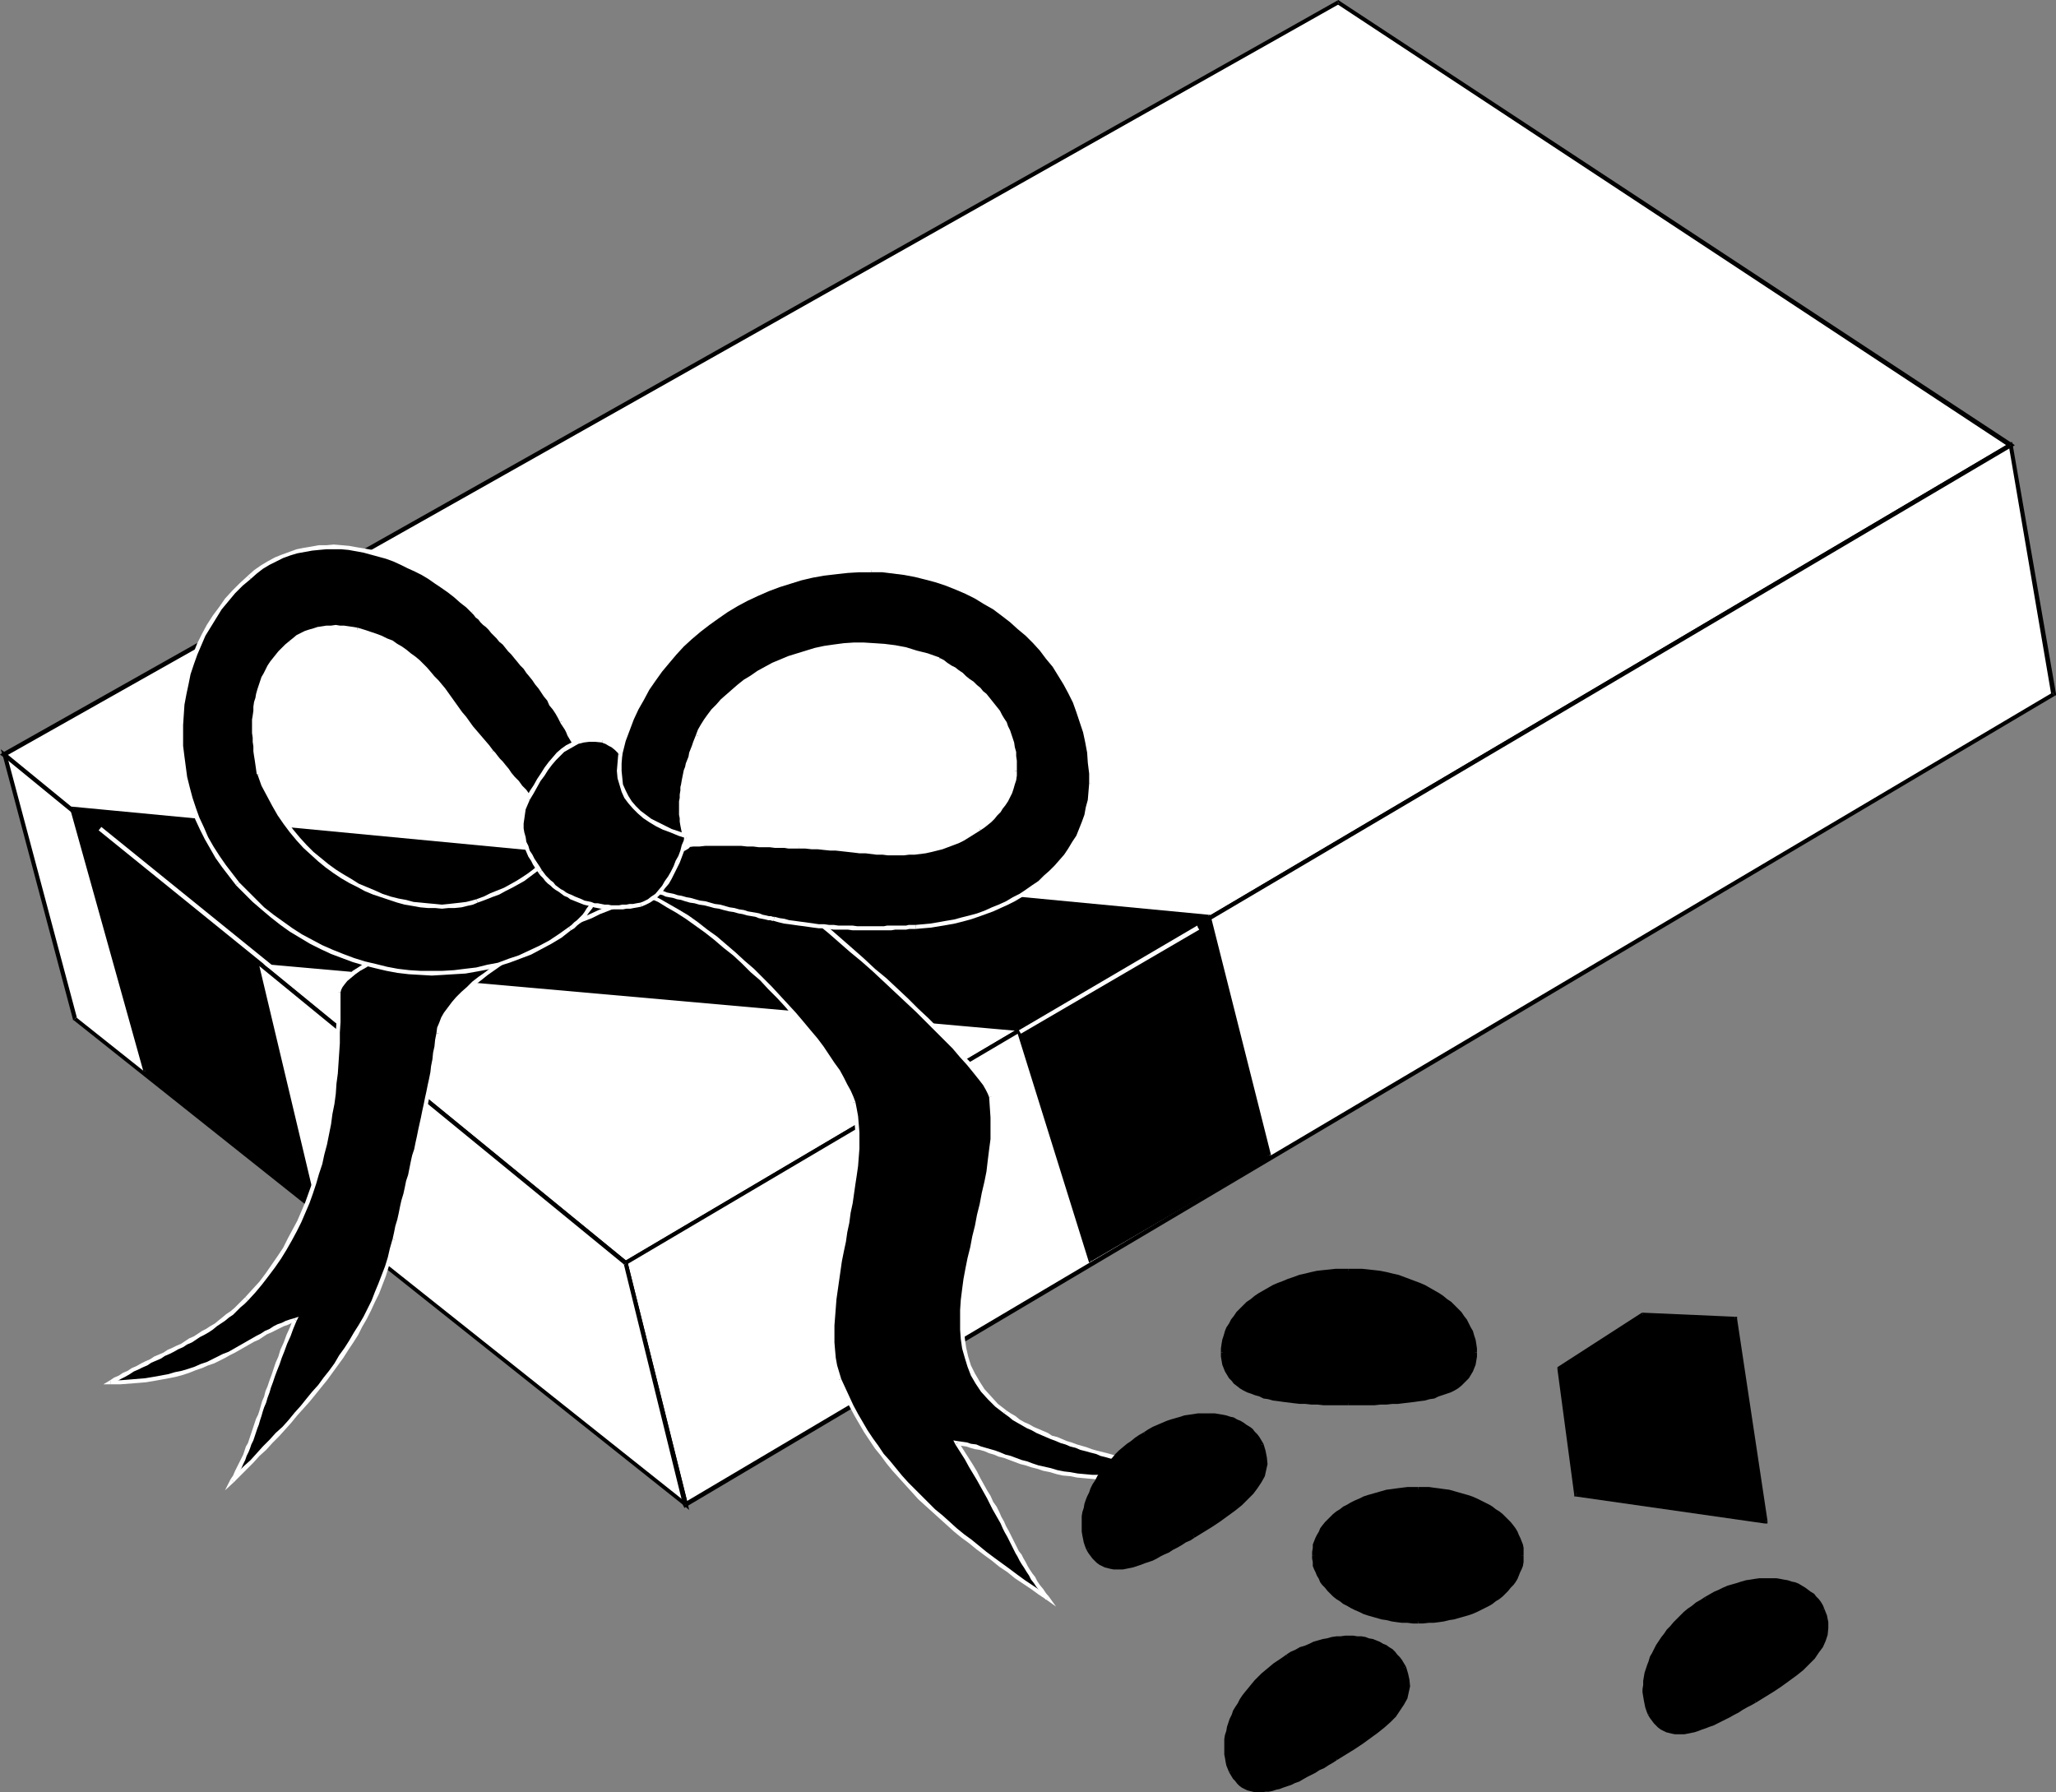 <?xml version="1.0" encoding="UTF-8" standalone="no"?>
<svg
   version="1.0"
   width="130.108mm"
   height="113.427mm"
   id="svg116"
   sodipodi:docname="Chocolates 01.wmf"
   xmlns:inkscape="http://www.inkscape.org/namespaces/inkscape"
   xmlns:sodipodi="http://sodipodi.sourceforge.net/DTD/sodipodi-0.dtd"
   xmlns="http://www.w3.org/2000/svg"
   xmlns:svg="http://www.w3.org/2000/svg">
  <rect width="100%" height="100%" fill="#808080" stroke="none"/>
  <sodipodi:namedview
     id="namedview116"
     pagecolor="#ffffff"
     bordercolor="#000000"
     borderopacity="0.25"
     inkscape:showpageshadow="2"
     inkscape:pageopacity="0.0"
     inkscape:pagecheckerboard="0"
     inkscape:deskcolor="#d1d1d1"
     inkscape:document-units="mm" />
  <defs
     id="defs1">
    <pattern
       id="WMFhbasepattern"
       patternUnits="userSpaceOnUse"
       width="6"
       height="6"
       x="0"
       y="0" />
  </defs>
  <path
     style="fill:#ffffff;fill-opacity:1;fill-rule:evenodd;stroke:none"
     d="M 320.129,0.485 0.808,180.496 149.641,302.174 480.921,106.488 Z"
     id="path1" />
  <path
     style="fill:#000000;fill-opacity:1;fill-rule:evenodd;stroke:none"
     d="m 1.131,180.173 v 0.808 L 320.291,0.97 319.806,0.162 0.646,180.011 0.485,180.819 0.646,180.011 0,180.496 l 0.485,0.323 z"
     id="path2" />
  <path
     style="fill:#000000;fill-opacity:1;fill-rule:evenodd;stroke:none"
     d="m 149.318,301.689 h 0.646 L 1.131,180.173 0.485,180.819 149.318,302.497 h 0.485 -0.485 l 0.323,0.323 0.162,-0.323 z"
     id="path3" />
  <path
     style="fill:#000000;fill-opacity:1;fill-rule:evenodd;stroke:none"
     d="m 480.598,106.973 v -0.97 l -331.28,195.686 0.485,0.808 331.28,-195.524 0.162,-0.97 -0.162,0.97 0.808,-0.485 -0.646,-0.485 z"
     id="path4" />
  <path
     style="fill:#000000;fill-opacity:1;fill-rule:evenodd;stroke:none"
     d="m 320.291,0.97 h -0.485 L 480.598,106.973 481.244,106.003 320.291,0.162 h -0.485 0.485 L 320.129,0 l -0.323,0.162 z"
     id="path5" />
  <path
     style="fill:#ffffff;fill-opacity:1;fill-rule:evenodd;stroke:none"
     d="M 491.102,166.115 164.024,359.861 149.641,302.174 480.921,106.488 Z"
     id="path6" />
  <path
     style="fill:#000000;fill-opacity:1;fill-rule:evenodd;stroke:none"
     d="m 163.377,360.023 0.808,0.323 327.24,-193.908 -0.485,-0.808 -327.24,193.747 0.808,0.323 -1.131,0.323 0.323,0.646 0.485,-0.323 z"
     id="path7" />
  <path
     style="fill:#000000;fill-opacity:1;fill-rule:evenodd;stroke:none"
     d="m 149.318,301.689 -0.162,0.485 14.221,57.849 1.131,-0.323 -14.382,-57.688 -0.323,0.485 -0.485,-0.808 -0.323,0.162 0.162,0.323 z"
     id="path8" />
  <path
     style="fill:#000000;fill-opacity:1;fill-rule:evenodd;stroke:none"
     d="m 481.406,106.488 -0.808,-0.485 -331.28,195.686 0.485,0.808 331.28,-195.524 -0.646,-0.485 h 0.97 l -0.162,-0.808 -0.646,0.323 z"
     id="path9" />
  <path
     style="fill:#000000;fill-opacity:1;fill-rule:evenodd;stroke:none"
     d="m 491.425,166.438 0.323,-0.485 -10.342,-59.465 h -0.97 l 10.181,59.627 0.323,-0.485 0.485,0.808 0.323,-0.162 v -0.323 z"
     id="path10" />
  <path
     style="fill:#ffffff;fill-opacity:1;fill-rule:evenodd;stroke:none"
     d="M 17.938,243.678 164.024,359.861 149.641,302.174 1.131,180.496 Z"
     id="path11" />
  <path
     style="fill:#000000;fill-opacity:1;fill-rule:evenodd;stroke:none"
     d="m 163.377,360.023 0.97,-0.485 -146.086,-116.183 -0.646,0.646 146.086,116.183 0.808,-0.485 -0.808,0.485 1.131,0.97 -0.323,-1.454 z"
     id="path12" />
  <path
     style="fill:#000000;fill-opacity:1;fill-rule:evenodd;stroke:none"
     d="m 149.318,302.497 -0.162,-0.323 14.221,57.849 1.131,-0.323 -14.382,-57.688 -0.162,-0.323 0.162,0.323 -0.162,-0.162 v -0.162 z"
     id="path13" />
  <path
     style="fill:#000000;fill-opacity:1;fill-rule:evenodd;stroke:none"
     d="m 1.616,180.496 -0.808,0.485 148.51,121.516 0.646,-0.808 -148.51,-121.516 -0.808,0.485 0.808,-0.485 -1.293,-0.97 0.485,1.454 z"
     id="path14" />
  <path
     style="fill:#000000;fill-opacity:1;fill-rule:evenodd;stroke:none"
     d="m 18.261,243.355 0.162,0.162 -16.806,-63.02 -0.97,0.162 16.806,63.182 0.162,0.162 -0.162,-0.162 v 0.162 h 0.162 z"
     id="path15" />
  <path
     style="fill:#000000;fill-opacity:1;fill-rule:evenodd;stroke:none"
     d="m 75.306,289.085 -14.059,-59.142 182.285,16.159 17.13,55.264 42.824,-25.046 -14.382,-57.041 -271.811,-25.854 17.453,62.697 z"
     id="path16" />
  <path
     style="fill:#000000;fill-opacity:1;fill-rule:evenodd;stroke:none"
     d="m 61.246,229.296 -0.485,0.646 14.059,59.142 0.97,-0.162 -14.059,-59.142 -0.485,0.646 v -1.131 h -0.646 l 0.162,0.646 z"
     id="path17" />
  <path
     style="fill:#000000;fill-opacity:1;fill-rule:evenodd;stroke:none"
     d="m 244.016,245.94 -0.485,-0.485 -182.285,-16.159 v 1.131 l 182.285,16.159 -0.485,-0.485 0.97,-0.162 -0.162,-0.323 -0.323,-0.162 z"
     id="path18" />
  <path
     style="fill:#000000;fill-opacity:1;fill-rule:evenodd;stroke:none"
     d="m 260.499,300.881 0.646,0.323 -17.13,-55.264 -0.97,0.162 17.291,55.425 0.646,0.162 -0.646,-0.162 0.162,0.485 0.485,-0.323 z"
     id="path19" />
  <path
     style="fill:#000000;fill-opacity:1;fill-rule:evenodd;stroke:none"
     d="m 303,276.481 0.162,-0.646 -42.662,25.046 0.485,0.808 42.662,-24.885 0.323,-0.646 -0.323,0.646 0.323,-0.162 v -0.485 z"
     id="path20" />
  <path
     style="fill:#000000;fill-opacity:1;fill-rule:evenodd;stroke:none"
     d="m 289.102,219.763 -0.485,-0.323 14.382,57.041 0.97,-0.323 -14.382,-57.041 -0.485,-0.323 0.485,0.323 -0.162,-0.323 h -0.323 z"
     id="path21" />
  <path
     style="fill:#000000;fill-opacity:1;fill-rule:evenodd;stroke:none"
     d="m 17.776,193.262 -0.485,0.646 271.811,25.854 v -0.97 l -271.811,-25.854 -0.485,0.646 0.485,-0.646 h -0.646 l 0.162,0.646 z"
     id="path22" />
  <path
     style="fill:#000000;fill-opacity:1;fill-rule:evenodd;stroke:none"
     d="m 35.067,255.636 v 0.323 l -17.291,-62.697 -0.97,0.323 17.453,62.535 0.162,0.323 -0.162,-0.323 v 0.162 l 0.162,0.162 z"
     id="path23" />
  <path
     style="fill:#000000;fill-opacity:1;fill-rule:evenodd;stroke:none"
     d="M 74.821,289.085 75.629,288.6 35.067,255.636 l -0.646,0.808 40.562,32.964 0.808,-0.485 -0.808,0.485 1.131,0.97 -0.323,-1.454 z"
     id="path24" />
  <path
     style="fill:#ffffff;fill-opacity:1;fill-rule:evenodd;stroke:none"
     d="m 243.854,246.91 42.662,-25.046 z"
     id="path25" />
  <path
     style="fill:#ffffff;fill-opacity:1;fill-rule:evenodd;stroke:none"
     d="m 286.516,221.863 -0.162,-0.485 -42.662,25.046 0.485,0.808 42.662,-24.885 z"
     id="path26" />
  <path
     style="fill:#ffffff;fill-opacity:1;fill-rule:evenodd;stroke:none"
     d="m 23.917,198.11 40.723,32.964 z"
     id="path27" />
  <path
     style="fill:#ffffff;fill-opacity:1;fill-rule:evenodd;stroke:none"
     d="m 64.64,231.074 0.323,-0.323 -40.723,-32.964 -0.646,0.808 40.723,32.964 z"
     id="path28" />
  <path
     style="fill:#000000;fill-opacity:1;fill-rule:evenodd;stroke:none"
     d="m 55.59,354.206 1.616,-1.616 1.454,-1.616 1.616,-1.454 1.454,-1.616 1.616,-1.616 1.454,-1.454 1.616,-1.616 1.454,-1.616 1.454,-1.616 1.454,-1.777 1.454,-1.616 1.454,-1.616 1.293,-1.778 1.454,-1.616 1.293,-1.777 1.293,-1.777 1.293,-1.777 1.293,-1.777 1.293,-1.778 1.131,-1.777 1.131,-1.939 1.131,-1.939 0.97,-1.939 0.97,-1.939 0.97,-1.939 0.97,-1.939 0.808,-2.101 0.808,-2.101 0.808,-2.101 0.646,-2.101 0.485,-2.101 0.646,-2.262 0.323,-1.616 0.323,-1.454 0.485,-1.616 0.323,-1.616 0.323,-1.454 0.323,-1.616 0.485,-1.454 0.323,-1.616 0.323,-1.454 0.485,-1.616 0.323,-1.454 0.323,-1.616 0.323,-1.454 0.485,-1.616 0.323,-1.454 0.323,-1.616 0.323,-1.454 0.323,-1.454 0.323,-1.616 0.323,-1.454 0.323,-1.616 0.323,-1.454 0.323,-1.616 0.323,-1.454 0.323,-1.616 0.323,-1.454 0.162,-1.616 0.323,-1.616 0.162,-1.454 0.323,-1.616 0.162,-1.616 0.323,-1.454 0.162,-1.293 0.485,-1.131 0.485,-1.131 0.646,-1.293 0.808,-1.131 0.97,-1.293 0.97,-1.131 1.293,-1.293 1.293,-1.131 1.293,-1.131 1.454,-1.293 1.616,-1.131 1.616,-1.131 1.778,-1.131 1.778,-1.131 1.778,-1.131 1.939,-1.131 1.939,-1.131 1.939,-1.131 1.939,-0.97 2.101,-0.97 1.939,-0.97 2.101,-1.131 2.101,-0.97 1.939,-0.808 2.101,-0.97 1.939,-0.808 1.939,-0.808 2.101,-0.808 1.778,-0.808 1.939,-0.808 1.778,-0.646 -26.341,0.97 -0.808,0.162 -1.131,0.162 -1.131,0.485 -1.293,0.323 -1.454,0.485 -1.616,0.485 -1.616,0.485 -1.778,0.646 -1.939,0.646 -1.939,0.646 -1.939,0.808 -1.939,0.808 -2.101,0.646 -2.101,0.808 -1.939,0.808 -2.101,0.97 -1.939,0.808 -2.101,0.97 -1.939,0.808 -1.778,0.97 -1.778,0.808 -1.778,0.97 -1.616,0.808 -1.454,0.97 -1.293,0.808 -1.293,0.97 -0.97,0.808 -0.97,0.808 -0.646,0.808 -0.646,0.808 -0.323,0.808 -0.162,0.646 v 2.424 2.424 2.262 l -0.162,2.424 v 2.424 l -0.162,2.424 -0.162,2.585 -0.162,2.262 -0.323,2.585 -0.323,2.424 -0.323,2.424 -0.323,2.424 -0.323,2.424 -0.485,2.424 -0.485,2.262 -0.646,2.424 -0.485,2.424 -0.808,2.262 -0.646,2.424 -0.808,2.262 -0.808,2.262 -0.97,2.262 -0.97,2.262 -1.131,2.101 -1.131,2.262 -1.293,2.101 -1.293,2.101 -1.293,2.101 -1.454,2.101 -1.616,1.939 -1.616,1.939 -1.778,1.939 -0.808,0.808 -0.97,0.808 -0.808,0.808 -0.97,0.808 -0.97,0.808 -0.97,0.646 -0.97,0.808 -0.97,0.646 -0.97,0.646 -0.97,0.646 -0.97,0.646 -0.97,0.646 -1.131,0.646 -0.97,0.485 -1.131,0.646 -0.97,0.485 -1.131,0.646 -0.97,0.485 -1.131,0.485 -0.97,0.646 -1.131,0.485 -0.97,0.485 -1.131,0.485 -0.97,0.646 -1.131,0.485 -1.131,0.646 -0.97,0.485 -1.131,0.485 -0.97,0.646 -1.131,0.485 -0.97,0.646 -1.131,0.646 h 2.262 l 2.101,-0.162 2.101,-0.162 1.939,-0.162 1.778,-0.323 1.939,-0.323 1.616,-0.323 1.778,-0.485 1.616,-0.323 1.616,-0.485 1.454,-0.646 1.454,-0.485 1.454,-0.485 1.293,-0.646 1.454,-0.646 1.131,-0.646 1.293,-0.646 1.293,-0.646 1.131,-0.646 1.131,-0.646 1.131,-0.485 1.131,-0.646 0.97,-0.646 1.131,-0.646 0.97,-0.485 0.97,-0.646 0.97,-0.485 1.131,-0.485 0.97,-0.485 0.808,-0.323 1.131,-0.323 0.97,-0.323 -0.97,1.939 -0.646,1.777 -0.808,1.777 -0.646,1.777 -0.485,1.616 -0.646,1.454 -0.485,1.454 -0.646,1.454 -0.485,1.454 -0.323,1.293 -0.485,1.131 -0.485,1.293 -0.323,1.131 -0.323,1.131 -0.485,1.131 -0.323,0.97 -0.323,0.97 -0.323,0.97 -0.323,0.97 -0.323,0.97 -0.323,0.97 -0.323,0.97 -0.485,0.97 -0.323,0.97 -0.323,0.808 -0.485,0.97 -0.323,0.97 -0.485,0.97 -0.485,0.97 -0.485,0.97 -0.485,1.131 z"
     id="path29" />
  <path
     style="fill:#ffffff;fill-opacity:1;fill-rule:evenodd;stroke:none"
     d="m 93.889,296.356 v 0 l -0.646,2.262 -0.485,2.101 -0.646,2.101 -0.808,2.101 -0.808,2.101 -0.808,1.939 -0.808,2.101 -0.97,1.939 -0.97,1.939 -1.131,1.939 -1.131,1.777 -1.131,1.939 -1.131,1.777 -1.293,1.778 -1.131,1.939 -1.293,1.777 -1.293,1.616 -1.293,1.777 -1.454,1.616 -1.454,1.778 -1.293,1.616 -1.454,1.616 -1.454,1.777 -1.454,1.616 -1.616,1.454 -1.454,1.616 -1.616,1.616 -1.454,1.616 -1.454,1.616 -1.616,1.454 -1.616,1.616 -1.454,1.454 0.646,0.808 1.616,-1.616 1.454,-1.454 1.616,-1.616 1.454,-1.616 1.616,-1.454 1.454,-1.616 1.616,-1.616 1.454,-1.616 1.454,-1.616 1.454,-1.777 1.454,-1.616 1.454,-1.616 1.454,-1.778 1.293,-1.616 1.454,-1.777 1.293,-1.777 1.293,-1.777 1.293,-1.777 1.131,-1.778 1.293,-1.939 1.131,-1.777 0.97,-1.939 1.131,-1.939 0.97,-1.939 0.97,-2.101 0.97,-1.939 0.808,-2.101 0.808,-2.101 0.646,-2.101 0.646,-2.101 0.808,-2.101 0.485,-2.262 v 0 z"
     id="path30" />
  <path
     style="fill:#ffffff;fill-opacity:1;fill-rule:evenodd;stroke:none"
     d="m 104.393,247.071 v 0 l -0.323,1.616 -0.162,1.616 -0.323,1.454 -0.162,1.616 -0.323,1.616 -0.162,1.454 -0.323,1.616 -0.323,1.454 -0.323,1.616 -0.323,1.454 -0.323,1.616 -0.323,1.454 -0.323,1.616 -0.323,1.454 -0.323,1.454 -0.323,1.616 -0.323,1.454 -0.323,1.616 -0.485,1.454 -0.323,1.454 -0.323,1.616 -0.323,1.616 -0.485,1.454 -0.323,1.616 -0.323,1.454 -0.485,1.616 -0.323,1.454 -0.323,1.616 -0.323,1.454 -0.485,1.616 -0.323,1.616 -0.323,1.454 0.97,0.323 0.323,-1.616 0.323,-1.616 0.485,-1.454 0.323,-1.616 0.323,-1.616 0.323,-1.454 0.485,-1.616 0.323,-1.454 0.485,-1.616 0.323,-1.454 0.323,-1.616 0.323,-1.454 0.485,-1.616 0.323,-1.454 0.323,-1.616 0.323,-1.454 0.323,-1.454 0.323,-1.616 0.323,-1.454 0.323,-1.616 0.323,-1.454 0.323,-1.616 0.323,-1.454 0.323,-1.616 0.323,-1.454 0.323,-1.616 0.162,-1.454 0.323,-1.616 0.323,-1.616 0.162,-1.454 0.162,-1.616 0.323,-1.616 v 0 z"
     id="path31" />
  <path
     style="fill:#ffffff;fill-opacity:1;fill-rule:evenodd;stroke:none"
     d="m 154.813,213.945 -0.162,-0.97 -1.778,0.808 -1.939,0.646 -1.939,0.808 -1.939,0.808 -1.939,0.808 -1.939,0.808 -2.101,0.97 -2.101,0.97 -1.939,0.97 -2.101,0.97 -2.101,0.97 -1.939,0.97 -2.101,1.131 -1.939,0.97 -1.939,1.131 -1.778,1.131 -1.939,1.131 -1.778,1.131 -1.778,1.131 -1.616,1.293 -1.616,1.131 -1.454,1.131 -1.293,1.293 -1.293,1.131 -1.293,1.293 -0.97,1.131 -0.97,1.293 -0.97,1.293 -0.646,1.131 -0.485,1.293 -0.485,1.131 -0.162,1.293 0.97,0.162 0.162,-1.131 0.323,-1.131 0.646,-1.131 0.646,-1.131 0.808,-1.293 0.808,-1.131 1.131,-1.131 1.131,-1.293 1.293,-1.131 1.293,-1.131 1.454,-1.131 1.616,-1.293 1.616,-1.131 1.616,-1.131 1.778,-1.131 1.939,-1.131 1.778,-1.131 1.939,-0.97 1.939,-1.131 2.101,-0.97 1.939,-0.97 2.101,-1.131 1.939,-0.97 2.101,-0.97 2.101,-0.808 1.939,-0.97 2.101,-0.808 1.939,-0.808 1.939,-0.808 1.939,-0.808 1.778,-0.808 1.778,-0.646 -0.162,-0.97 0.162,0.97 2.586,-0.97 h -2.747 z"
     id="path32" />
  <path
     style="fill:#ffffff;fill-opacity:1;fill-rule:evenodd;stroke:none"
     d="m 128.472,214.915 v 0 l 26.341,-0.97 v -0.97 l -26.341,0.808 h -0.162 0.162 -0.162 v 0 z"
     id="path33" />
  <path
     style="fill:#ffffff;fill-opacity:1;fill-rule:evenodd;stroke:none"
     d="m 81.446,237.376 v 0 l 0.162,-0.646 0.323,-0.646 0.485,-0.646 0.646,-0.808 0.97,-0.808 0.97,-0.808 1.131,-0.808 1.454,-0.808 1.454,-0.97 1.616,-0.808 1.616,-0.97 1.778,-0.808 1.939,-0.97 1.939,-0.808 1.939,-0.97 1.939,-0.808 2.101,-0.97 1.939,-0.808 2.101,-0.808 2.101,-0.808 1.939,-0.646 1.939,-0.808 1.939,-0.646 1.939,-0.646 1.616,-0.646 1.778,-0.485 1.454,-0.485 1.454,-0.485 1.454,-0.485 1.131,-0.323 0.97,-0.162 0.808,-0.162 -0.162,-1.131 -0.808,0.323 -1.131,0.323 -1.131,0.323 -1.293,0.323 -1.454,0.485 -1.616,0.485 -1.616,0.646 -1.939,0.485 -1.778,0.646 -1.939,0.646 -1.939,0.808 -1.939,0.808 -2.101,0.808 -2.101,0.808 -1.939,0.808 -2.101,0.808 -2.101,0.808 -1.939,0.97 -1.939,0.808 -1.778,0.97 -1.939,0.97 -1.616,0.808 -1.616,0.97 -1.454,0.808 -1.454,0.97 -1.293,0.808 -0.97,0.97 -0.97,0.808 -0.808,0.808 -0.485,0.808 -0.485,0.97 -0.162,0.808 v 0 z"
     id="path34" />
  <path
     style="fill:#ffffff;fill-opacity:1;fill-rule:evenodd;stroke:none"
     d="m 59.307,311.061 v 0 l 1.778,-1.939 1.616,-1.939 1.616,-2.101 1.454,-1.939 1.454,-2.101 1.293,-2.101 1.293,-2.262 1.131,-2.101 1.131,-2.262 0.97,-2.262 0.97,-2.262 0.808,-2.262 0.808,-2.424 0.646,-2.262 0.808,-2.424 0.485,-2.262 0.646,-2.424 0.485,-2.424 0.485,-2.424 0.323,-2.424 0.485,-2.424 0.323,-2.424 0.162,-2.424 0.323,-2.424 0.162,-2.424 0.162,-2.424 0.162,-2.424 v -2.585 l 0.162,-2.424 v -2.262 -2.424 -2.424 h -0.97 v 2.424 2.424 2.262 l -0.162,2.424 v 2.424 l -0.162,2.424 -0.162,2.424 -0.323,2.424 -0.162,2.424 -0.323,2.424 -0.323,2.424 -0.323,2.424 -0.323,2.424 -0.485,2.424 -0.485,2.424 -0.646,2.262 -0.485,2.424 -0.646,2.262 -0.808,2.424 -0.808,2.262 -0.808,2.262 -0.97,2.262 -0.97,2.262 -1.131,2.101 -1.131,2.101 -1.131,2.262 -1.293,1.939 -1.454,2.101 -1.454,2.101 -1.454,1.939 -1.778,1.939 -1.616,1.777 v 0 z"
     id="path35" />
  <path
     style="fill:#ffffff;fill-opacity:1;fill-rule:evenodd;stroke:none"
     d="m 26.502,330.129 0.323,0.808 0.97,-0.485 1.131,-0.646 0.97,-0.485 1.131,-0.646 0.97,-0.646 1.131,-0.485 0.97,-0.485 1.131,-0.485 0.97,-0.646 1.131,-0.485 1.131,-0.485 0.97,-0.646 1.131,-0.485 0.97,-0.485 1.131,-0.646 1.131,-0.485 0.97,-0.646 1.131,-0.485 0.97,-0.646 0.97,-0.646 0.97,-0.485 1.131,-0.646 0.97,-0.646 0.97,-0.808 0.97,-0.646 0.97,-0.646 0.97,-0.808 0.97,-0.646 0.97,-0.97 0.808,-0.808 0.97,-0.808 0.808,-0.808 -0.646,-0.808 -0.97,0.97 -0.808,0.808 -0.808,0.808 -0.97,0.808 -0.97,0.646 -0.97,0.808 -0.808,0.646 -0.97,0.808 -1.131,0.646 -0.97,0.646 -0.97,0.485 -0.97,0.646 -0.97,0.646 -1.131,0.485 -0.97,0.646 -0.97,0.646 -1.131,0.485 -0.97,0.485 -1.131,0.485 -0.97,0.646 -1.131,0.485 -1.131,0.485 -0.97,0.646 -1.131,0.485 -0.97,0.485 -1.131,0.646 -1.131,0.485 -0.97,0.646 -1.131,0.485 -0.97,0.646 -1.131,0.485 -0.97,0.646 0.162,0.97 -0.162,-0.97 -1.616,0.97 h 1.778 z"
     id="path36" />
  <path
     style="fill:#ffffff;fill-opacity:1;fill-rule:evenodd;stroke:none"
     d="m 70.942,315.909 -0.485,-0.646 -1.131,0.323 -0.97,0.323 -0.97,0.485 -0.97,0.323 -0.97,0.485 -0.97,0.646 -1.131,0.485 -0.97,0.646 -0.97,0.485 -1.131,0.646 -1.131,0.646 -1.131,0.646 -1.131,0.646 -1.131,0.646 -1.131,0.646 -1.293,0.485 -1.293,0.646 -1.293,0.646 -1.293,0.646 -1.454,0.485 -1.454,0.646 -1.454,0.485 -1.616,0.485 -1.616,0.323 -1.616,0.485 -1.778,0.323 -1.778,0.323 -1.939,0.323 -1.939,0.162 -1.939,0.162 -2.101,0.162 H 26.502 v 0.97 h 2.262 l 2.101,-0.162 2.101,-0.162 1.939,-0.162 1.939,-0.323 1.778,-0.323 1.778,-0.323 1.616,-0.323 1.778,-0.485 1.454,-0.485 1.616,-0.646 1.454,-0.485 1.454,-0.646 1.454,-0.485 1.293,-0.646 1.293,-0.646 1.131,-0.646 1.293,-0.646 1.131,-0.646 1.131,-0.646 1.131,-0.646 1.131,-0.646 1.131,-0.485 0.97,-0.646 0.97,-0.646 1.131,-0.485 0.97,-0.485 0.97,-0.485 0.97,-0.485 0.97,-0.323 0.97,-0.485 0.808,-0.323 -0.485,-0.646 0.808,0.485 0.485,-0.97 -0.97,0.323 z"
     id="path37" />
  <path
     style="fill:#ffffff;fill-opacity:1;fill-rule:evenodd;stroke:none"
     d="m 55.267,353.721 0.808,0.646 0.485,-1.131 0.485,-0.97 0.646,-0.97 0.485,-1.131 0.485,-0.97 0.323,-0.97 0.485,-0.97 0.323,-0.808 0.323,-0.97 0.485,-0.97 0.323,-0.97 0.323,-0.97 0.323,-0.97 0.323,-0.808 0.323,-1.131 0.323,-0.97 0.323,-1.131 0.323,-0.97 0.485,-1.131 0.323,-1.131 0.485,-1.293 0.323,-1.131 0.485,-1.293 0.485,-1.454 0.485,-1.293 0.646,-1.616 0.485,-1.454 0.646,-1.616 0.646,-1.777 0.808,-1.777 0.646,-1.777 0.808,-1.939 -0.808,-0.485 -0.808,2.101 -0.808,1.777 -0.646,1.777 -0.808,1.777 -0.485,1.616 -0.646,1.454 -0.485,1.454 -0.485,1.454 -0.485,1.293 -0.485,1.454 -0.485,1.131 -0.323,1.293 -0.485,1.131 -0.323,1.131 -0.323,1.131 -0.323,0.97 -0.485,0.97 -0.323,0.97 -0.323,0.97 -0.323,0.97 -0.323,0.97 -0.323,0.97 -0.323,0.97 -0.485,0.808 -0.323,0.97 -0.323,0.97 -0.485,0.97 -0.485,0.97 -0.485,0.97 -0.485,0.97 -0.485,1.131 -0.646,0.97 0.808,0.646 -0.808,-0.646 -1.293,2.585 2.101,-1.939 z"
     id="path38" />
  <path
     style="fill:#000000;fill-opacity:1;fill-rule:evenodd;stroke:none"
     d="m 250.48,382.322 -1.778,-1.293 -1.939,-1.454 -1.778,-1.293 -1.939,-1.293 -1.778,-1.293 -1.939,-1.454 -1.778,-1.293 -1.939,-1.454 -1.778,-1.293 -1.778,-1.454 -1.778,-1.454 -1.778,-1.454 -1.778,-1.454 -1.616,-1.616 -1.778,-1.454 -1.616,-1.616 -1.616,-1.616 -1.616,-1.454 -1.616,-1.778 -1.454,-1.616 -1.454,-1.777 -1.454,-1.777 -1.454,-1.777 -1.293,-1.777 -1.293,-1.939 -1.293,-1.777 -1.293,-1.939 -1.131,-2.101 -0.97,-2.101 -1.131,-1.939 -0.97,-2.101 -0.97,-2.262 -0.485,-1.616 -0.485,-1.777 -0.323,-1.777 -0.162,-1.778 -0.162,-1.939 v -1.939 -2.101 l 0.162,-2.101 0.162,-2.101 0.162,-2.262 0.323,-2.262 0.323,-2.262 0.323,-2.262 0.323,-2.262 0.485,-2.262 0.323,-2.262 0.485,-2.424 0.485,-2.262 0.323,-2.262 0.485,-2.262 0.323,-2.262 0.323,-2.262 0.323,-2.262 0.162,-2.101 0.323,-2.101 v -2.101 l 0.162,-1.939 v -1.939 l -0.162,-1.939 -0.162,-1.778 -0.323,-1.777 -0.323,-1.616 -0.485,-1.293 -0.646,-1.293 -0.646,-1.616 -0.97,-1.616 -0.97,-1.616 -1.131,-1.939 -1.293,-1.777 -1.454,-1.939 -1.454,-1.939 -1.616,-2.101 -1.616,-1.939 -1.939,-2.101 -1.778,-2.101 -1.939,-2.101 -1.939,-2.101 -2.101,-2.101 -2.101,-2.101 -2.262,-1.939 -2.101,-1.939 -2.262,-1.939 -2.262,-1.778 -2.262,-1.777 -2.262,-1.616 -2.262,-1.616 -2.262,-1.454 -2.262,-1.454 -2.262,-1.131 -2.262,-1.131 -2.101,-0.97 -2.101,-0.808 -2.101,-0.485 -2.101,-0.485 28.28,-4.201 0.97,0.162 1.131,0.323 1.454,0.646 1.616,0.97 1.778,1.131 1.939,1.293 2.101,1.454 2.262,1.616 2.424,1.777 2.424,1.939 2.586,1.939 2.586,2.262 2.586,2.101 2.586,2.424 2.747,2.262 2.586,2.424 2.747,2.424 2.586,2.262 2.586,2.424 2.424,2.424 2.424,2.262 2.262,2.262 2.101,2.262 2.101,2.101 1.778,2.101 1.616,1.777 1.616,1.777 1.131,1.616 1.131,1.454 0.808,1.293 0.485,0.97 0.323,0.808 0.162,2.585 0.162,2.424 v 2.585 2.585 l -0.323,2.585 -0.323,2.585 -0.323,2.585 -0.485,2.585 -0.485,2.585 -0.646,2.585 -0.485,2.747 -0.646,2.585 -0.646,2.585 -0.485,2.585 -0.646,2.424 -0.485,2.585 -0.323,2.585 -0.485,2.424 -0.323,2.424 -0.162,2.424 v 2.262 2.424 l 0.162,2.262 0.323,2.101 0.485,2.262 0.808,2.101 0.808,1.939 1.131,1.939 1.293,1.939 1.454,1.778 1.778,1.777 2.101,1.616 1.131,0.808 0.97,0.646 1.131,0.646 1.131,0.646 0.97,0.646 1.131,0.646 1.131,0.485 1.131,0.485 1.131,0.485 1.131,0.485 1.293,0.485 1.131,0.485 1.131,0.485 1.131,0.323 1.293,0.485 1.131,0.323 1.293,0.323 1.131,0.323 1.293,0.485 1.131,0.323 1.293,0.323 1.131,0.323 1.293,0.323 1.131,0.323 1.293,0.323 1.131,0.485 1.293,0.323 1.131,0.323 1.131,0.485 1.293,0.323 1.131,0.323 1.293,0.485 -2.424,0.485 -2.262,0.323 -2.101,0.162 -2.101,0.162 -2.101,0.162 h -1.939 -1.939 l -1.778,-0.162 -1.939,-0.162 -1.616,-0.162 -1.778,-0.323 -1.616,-0.162 -1.616,-0.323 -1.454,-0.485 -1.616,-0.323 -1.454,-0.323 -1.293,-0.485 -1.454,-0.485 -1.293,-0.323 -1.293,-0.485 -1.293,-0.485 -1.293,-0.323 -1.293,-0.485 -1.131,-0.485 -1.131,-0.323 -1.131,-0.485 -1.131,-0.323 -1.131,-0.323 -1.131,-0.162 -1.131,-0.323 -1.131,-0.162 -0.97,-0.162 1.131,1.939 1.131,1.777 0.97,1.777 0.97,1.616 0.808,1.454 0.97,1.616 0.808,1.454 0.646,1.293 0.808,1.293 0.646,1.293 0.646,1.131 0.646,1.293 0.485,1.131 0.646,0.97 0.485,1.131 0.485,0.97 0.485,0.97 0.485,0.97 0.485,0.97 0.646,0.97 0.485,0.97 0.485,0.808 0.485,0.97 0.485,0.808 0.646,0.97 0.485,0.808 0.646,0.97 0.646,0.97 0.646,0.97 0.646,0.808 0.808,1.131 z"
     id="path39" />
  <path
     style="fill:#ffffff;fill-opacity:1;fill-rule:evenodd;stroke:none"
     d="m 200.384,330.129 v 0 l 0.808,2.262 0.97,2.101 1.131,2.101 1.131,2.101 1.131,1.939 1.131,1.939 1.293,1.939 1.293,1.939 1.454,1.777 1.293,1.777 1.454,1.777 1.616,1.777 1.454,1.616 1.616,1.778 1.454,1.616 1.778,1.616 1.616,1.454 1.778,1.616 1.616,1.454 1.778,1.616 1.778,1.454 1.778,1.293 1.778,1.454 1.939,1.454 1.778,1.293 1.778,1.454 1.939,1.293 1.778,1.454 1.939,1.293 1.939,1.293 1.778,1.293 1.939,1.293 0.485,-0.808 -1.778,-1.293 -1.939,-1.293 -1.939,-1.293 -1.778,-1.293 -1.939,-1.454 -1.778,-1.293 -1.778,-1.293 -1.939,-1.454 -1.778,-1.454 -1.778,-1.454 -1.778,-1.293 -1.778,-1.454 -1.778,-1.616 -1.616,-1.454 -1.778,-1.454 -1.616,-1.616 -1.616,-1.616 -1.616,-1.616 -1.616,-1.616 -1.454,-1.616 -1.454,-1.777 -1.454,-1.777 -1.454,-1.616 -1.293,-1.939 -1.293,-1.778 -1.293,-1.939 -1.131,-1.939 -1.131,-1.939 -1.131,-2.101 -0.97,-2.101 -0.97,-2.101 -0.97,-2.101 v 0 z"
     id="path40" />
  <path
     style="fill:#ffffff;fill-opacity:1;fill-rule:evenodd;stroke:none"
     d="m 203.616,263.877 v 0 l 0.323,1.616 0.323,1.616 0.162,1.778 0.162,1.939 v 1.939 l -0.162,1.939 v 1.939 l -0.323,2.262 -0.162,2.101 -0.323,2.101 -0.323,2.262 -0.323,2.262 -0.485,2.262 -0.323,2.262 -0.485,2.424 -0.485,2.262 -0.323,2.424 -0.485,2.262 -0.323,2.262 -0.323,2.262 -0.323,2.262 -0.323,2.262 -0.162,2.262 -0.162,2.101 -0.162,2.101 v 2.101 1.939 l 0.162,1.939 0.162,1.939 0.323,1.777 0.485,1.777 0.646,1.616 0.808,-0.323 -0.485,-1.616 -0.485,-1.616 -0.323,-1.777 -0.162,-1.778 -0.162,-1.939 v -1.939 -2.101 l 0.162,-2.101 0.162,-2.101 0.162,-2.101 0.323,-2.262 0.323,-2.262 0.323,-2.262 0.323,-2.262 0.485,-2.424 0.485,-2.262 0.323,-2.262 0.485,-2.262 0.323,-2.424 0.485,-2.262 0.323,-2.262 0.323,-2.262 0.323,-2.101 0.323,-2.262 0.162,-2.101 0.162,-2.101 v -1.939 -1.939 l -0.162,-1.939 -0.162,-1.939 -0.323,-1.777 -0.323,-1.616 v 0 z"
     id="path41" />
  <path
     style="fill:#ffffff;fill-opacity:1;fill-rule:evenodd;stroke:none"
     d="m 146.894,211.037 v 0.97 l 1.939,0.485 2.101,0.485 2.101,0.808 2.101,0.97 2.262,0.97 2.101,1.293 2.262,1.293 2.262,1.454 2.262,1.616 2.262,1.616 2.262,1.777 2.262,1.939 2.262,1.777 2.101,1.939 2.101,2.101 2.262,1.939 1.939,2.101 2.101,2.101 1.939,2.101 1.778,2.101 1.778,2.101 1.778,1.939 1.616,2.101 1.454,1.939 1.293,1.939 1.293,1.777 1.131,1.777 1.131,1.778 0.808,1.454 0.646,1.616 0.646,1.293 0.485,1.293 0.97,-0.323 -0.485,-1.293 -0.646,-1.454 -0.808,-1.454 -0.808,-1.616 -0.97,-1.778 -1.293,-1.777 -1.293,-1.939 -1.293,-1.939 -1.454,-1.939 -1.778,-2.101 -1.616,-1.939 -1.778,-2.101 -1.939,-2.101 -1.939,-2.101 -1.939,-2.101 -2.101,-2.101 -2.101,-2.101 -2.262,-1.939 -2.101,-1.939 -2.262,-1.939 -2.262,-1.939 -2.262,-1.616 -2.262,-1.777 -2.262,-1.616 -2.424,-1.454 -2.262,-1.293 -2.262,-1.293 -2.101,-1.131 -2.262,-0.97 -2.101,-0.808 -2.101,-0.646 -2.101,-0.323 v 0.97 l -0.162,-0.97 -2.909,0.323 2.909,0.646 z"
     id="path42" />
  <path
     style="fill:#ffffff;fill-opacity:1;fill-rule:evenodd;stroke:none"
     d="m 175.174,206.674 v 0 l -28.28,4.363 0.162,0.97 28.118,-4.201 v 0 -1.131 0 z"
     id="path43" />
  <path
     style="fill:#ffffff;fill-opacity:1;fill-rule:evenodd;stroke:none"
     d="m 237.552,262.261 v 0 l -0.323,-0.97 -0.646,-1.131 -0.808,-1.293 -0.97,-1.454 -1.293,-1.616 -1.454,-1.777 -1.778,-1.777 -1.778,-2.101 -2.101,-2.101 -2.101,-2.262 -2.262,-2.262 -2.424,-2.262 -2.424,-2.424 -2.586,-2.424 -2.586,-2.424 -2.747,-2.262 -2.586,-2.424 -2.747,-2.424 -2.586,-2.262 -2.586,-2.262 -2.747,-2.101 -2.424,-2.101 -2.424,-1.777 -2.424,-1.939 -2.262,-1.616 -2.101,-1.454 -1.939,-1.293 -1.778,-1.131 -1.778,-0.808 -1.293,-0.808 -1.293,-0.323 -1.131,-0.323 v 1.131 l 0.808,0.162 1.131,0.323 1.454,0.646 1.616,0.808 1.616,1.131 2.101,1.293 2.101,1.454 2.101,1.616 2.424,1.777 2.424,1.939 2.586,2.101 2.586,2.101 2.586,2.262 2.586,2.262 2.747,2.262 2.747,2.424 2.586,2.424 2.586,2.424 2.586,2.424 2.424,2.262 2.424,2.424 2.262,2.262 2.101,2.101 2.101,2.101 1.778,2.101 1.616,1.777 1.454,1.777 1.293,1.616 1.131,1.454 0.646,1.131 0.485,0.97 0.323,0.808 v 0 z"
     id="path44" />
  <path
     style="fill:#ffffff;fill-opacity:1;fill-rule:evenodd;stroke:none"
     d="m 240.784,337.4 v 0 l -2.101,-1.616 -1.616,-1.778 -1.616,-1.777 -1.131,-1.777 -1.131,-1.939 -0.97,-1.939 -0.646,-2.101 -0.485,-2.101 -0.323,-2.262 -0.162,-2.262 v -2.262 -2.262 l 0.162,-2.424 0.323,-2.424 0.485,-2.424 0.323,-2.424 0.646,-2.585 0.485,-2.585 0.485,-2.585 0.646,-2.585 0.646,-2.585 0.485,-2.585 0.646,-2.585 0.485,-2.585 0.485,-2.747 0.323,-2.585 0.323,-2.585 0.323,-2.585 v -2.585 -2.585 -2.585 l -0.323,-2.424 -0.97,0.162 0.162,2.424 0.162,2.424 v 2.585 2.585 l -0.323,2.424 -0.323,2.585 -0.323,2.747 -0.485,2.424 -0.646,2.747 -0.485,2.585 -0.646,2.585 -0.485,2.585 -0.646,2.585 -0.485,2.585 -0.646,2.585 -0.485,2.424 -0.485,2.585 -0.323,2.424 -0.323,2.585 -0.162,2.424 v 2.262 2.424 l 0.162,2.262 0.323,2.262 0.646,2.262 0.646,2.101 0.808,2.101 1.131,1.939 1.293,1.939 1.616,1.778 1.778,1.777 2.101,1.616 v 0 z"
     id="path45" />
  <path
     style="fill:#ffffff;fill-opacity:1;fill-rule:evenodd;stroke:none"
     d="m 277.952,352.59 0.162,-0.97 -1.293,-0.323 -1.131,-0.485 -1.293,-0.323 -1.131,-0.485 -1.293,-0.323 -1.131,-0.323 -1.293,-0.485 -1.131,-0.162 -1.293,-0.485 -1.131,-0.323 -1.131,-0.323 -1.293,-0.323 -1.293,-0.323 -1.131,-0.323 -1.293,-0.485 -1.131,-0.323 -1.131,-0.323 -1.293,-0.485 -1.131,-0.323 -1.131,-0.485 -1.131,-0.485 -1.293,-0.323 -0.97,-0.646 -1.131,-0.485 -1.131,-0.485 -1.131,-0.485 -1.131,-0.646 -1.131,-0.485 -1.131,-0.646 -0.97,-0.808 -1.131,-0.646 -0.97,-0.646 -0.646,0.646 1.131,0.808 0.97,0.808 1.131,0.646 1.131,0.646 1.131,0.646 1.131,0.485 1.131,0.646 1.131,0.485 1.131,0.485 1.131,0.485 1.293,0.485 1.131,0.485 1.131,0.323 1.131,0.485 1.293,0.323 1.131,0.485 1.293,0.323 1.131,0.323 1.293,0.323 1.131,0.485 1.293,0.323 1.131,0.323 1.293,0.323 1.131,0.323 1.293,0.323 1.131,0.323 1.293,0.485 1.131,0.323 1.293,0.323 1.131,0.485 1.131,0.323 1.293,0.485 v -0.97 l 0.162,0.97 1.778,-0.323 -1.616,-0.646 z"
     id="path46" />
  <path
     style="fill:#ffffff;fill-opacity:1;fill-rule:evenodd;stroke:none"
     d="m 229.31,344.995 -0.323,0.646 0.97,0.162 1.131,0.162 0.97,0.323 1.131,0.323 1.131,0.162 1.131,0.323 1.131,0.485 1.131,0.323 1.131,0.485 1.293,0.323 1.293,0.485 1.293,0.485 1.293,0.485 1.293,0.323 1.454,0.485 1.293,0.323 1.454,0.485 1.616,0.323 1.616,0.485 1.454,0.323 1.778,0.162 1.616,0.323 1.778,0.162 1.778,0.162 1.939,0.162 h 1.939 1.939 l 2.101,-0.162 2.101,-0.162 2.262,-0.162 2.262,-0.323 2.262,-0.485 -0.162,-0.97 -2.262,0.485 -2.262,0.323 -2.101,0.162 -2.262,0.162 -1.939,0.162 h -1.939 l -1.939,-0.162 h -1.778 l -1.778,-0.162 -1.778,-0.162 -1.778,-0.323 -1.454,-0.162 -1.616,-0.323 -1.616,-0.485 -1.454,-0.323 -1.454,-0.323 -1.454,-0.485 -1.293,-0.485 -1.293,-0.323 -1.293,-0.485 -1.293,-0.485 -1.293,-0.323 -1.131,-0.485 -1.293,-0.485 -1.131,-0.323 -1.131,-0.323 -1.131,-0.323 -1.131,-0.485 -1.293,-0.162 -0.97,-0.323 -1.131,-0.162 -1.131,-0.162 -0.485,0.808 0.485,-0.808 -0.97,-0.162 0.485,0.97 z"
     id="path47" />
  <path
     style="fill:#ffffff;fill-opacity:1;fill-rule:evenodd;stroke:none"
     d="m 250.318,382.645 0.646,-0.646 -0.808,-0.97 -0.646,-0.97 -0.808,-0.97 -0.646,-0.97 -0.485,-0.97 -0.646,-0.808 -0.646,-0.97 -0.485,-0.808 -0.485,-0.97 -0.485,-0.808 -0.485,-0.97 -0.646,-0.808 -0.485,-0.97 -0.485,-0.97 -0.485,-0.97 -0.485,-0.97 -0.485,-0.97 -0.646,-1.131 -0.485,-1.131 -0.646,-1.131 -0.485,-1.131 -0.646,-1.293 -0.808,-1.131 -0.646,-1.454 -0.808,-1.293 -0.808,-1.454 -0.808,-1.454 -0.808,-1.616 -0.97,-1.616 -1.131,-1.777 -1.131,-1.777 -1.131,-1.778 -0.808,0.485 1.131,1.777 1.131,1.777 0.97,1.777 0.97,1.616 0.97,1.616 0.808,1.454 0.808,1.454 0.808,1.454 0.646,1.293 0.646,1.293 0.646,1.131 0.646,1.131 0.646,1.131 0.485,1.131 0.485,0.97 0.646,1.131 0.485,0.97 0.485,0.97 0.485,0.97 0.485,0.97 0.485,0.808 0.485,0.97 0.485,0.808 0.646,0.97 0.485,0.808 0.646,0.97 0.485,0.97 0.646,0.808 0.646,0.97 0.808,0.97 0.646,0.97 0.808,1.131 0.646,-0.808 -0.485,0.808 2.262,1.616 -1.616,-2.262 z"
     id="path48" />
  <path
     style="fill:#000000;fill-opacity:1;fill-rule:evenodd;stroke:none"
     d="m 62.054,185.021 -0.323,-1.131 -0.162,-0.97 -0.162,-1.131 -0.162,-1.131 -0.162,-0.97 v -1.131 l -0.162,-1.131 v -1.131 l -0.162,-0.97 v -1.131 -0.97 l 0.162,-1.131 v -0.97 l 0.162,-1.131 0.162,-0.97 v -0.97 l 0.323,-0.97 0.162,-1.131 0.323,-0.97 0.323,-0.97 0.323,-0.97 0.323,-0.808 0.485,-0.97 0.485,-0.97 0.485,-0.808 0.485,-0.97 0.646,-0.808 0.646,-0.808 0.808,-0.808 0.646,-0.808 0.808,-0.808 0.808,-0.808 0.97,-0.646 0.808,-0.646 0.97,-0.485 0.97,-0.485 0.97,-0.323 0.97,-0.323 1.131,-0.323 0.97,-0.162 1.131,-0.162 h 0.97 l 1.131,-0.162 0.97,0.162 h 0.97 l 1.131,0.162 0.97,0.162 0.97,0.162 1.616,0.485 1.454,0.323 1.293,0.646 1.454,0.485 1.131,0.485 1.293,0.646 1.131,0.646 1.131,0.808 1.131,0.646 0.97,0.808 1.131,0.808 0.97,0.808 0.808,0.97 0.97,0.97 0.97,0.97 0.808,0.97 0.808,0.97 0.808,0.97 0.97,0.97 0.808,1.131 0.808,1.131 0.808,0.97 0.808,1.131 0.808,1.131 0.808,1.131 0.97,1.293 0.808,1.131 0.97,1.131 0.808,1.131 0.97,1.131 0.97,1.131 1.131,1.293 0.485,0.485 0.485,0.646 0.646,0.808 0.646,0.646 0.646,0.808 0.646,0.97 0.808,0.97 0.808,0.97 0.808,0.97 0.97,1.131 0.808,0.97 0.97,1.131 0.97,1.131 0.808,1.131 1.131,1.131 0.97,0.97 0.97,1.131 0.97,0.97 0.97,1.131 0.97,0.808 0.97,0.97 0.97,0.97 0.97,0.808 0.97,0.646 0.97,0.808 0.97,0.485 0.808,0.646 0.97,0.323 0.808,0.323 0.808,0.323 h 0.646 0.808 0.485 l 0.646,-0.162 0.485,-0.162 0.485,-0.323 0.323,-0.323 0.485,-0.323 0.323,-0.485 0.323,-0.323 0.323,-0.646 0.162,-0.485 0.162,-0.485 v -0.485 -0.646 -0.646 l -0.162,-0.646 -0.162,-0.646 -0.162,-0.323 -0.323,-0.485 -0.162,-0.485 -0.323,-0.646 -0.323,-0.646 -0.485,-0.808 -0.323,-0.808 -0.485,-0.808 -0.485,-0.97 -0.646,-0.808 -0.485,-1.131 -0.485,-0.97 -0.646,-0.97 -0.485,-1.131 -0.646,-0.97 -0.646,-1.131 -0.485,-0.97 -0.646,-1.131 -0.646,-0.97 -0.485,-1.131 -0.646,-0.97 -0.485,-0.97 -0.485,-0.808 -0.485,-0.97 -0.485,-0.808 -0.485,-0.808 -0.485,-0.646 -0.323,-0.646 -0.323,-0.646 -0.162,-0.485 -0.323,-0.323 -0.162,-0.323 -0.646,-1.131 -0.646,-0.97 -0.646,-1.131 -0.646,-0.97 -0.646,-0.97 -0.646,-0.97 -0.646,-1.131 -0.808,-0.97 -0.646,-0.808 -0.808,-0.97 -0.646,-0.97 -0.808,-0.97 -0.646,-0.97 -0.646,-0.808 -0.808,-0.808 -0.646,-0.97 -0.808,-0.808 -0.646,-0.808 -0.808,-0.808 -0.646,-0.808 -0.646,-0.646 -0.808,-0.808 -0.646,-0.646 -0.646,-0.808 -0.646,-0.646 -0.646,-0.646 -0.646,-0.646 -0.485,-0.485 -0.646,-0.646 -0.485,-0.646 -0.646,-0.485 -0.485,-0.485 -1.293,-1.293 -1.454,-1.293 -1.454,-1.131 -1.454,-1.293 -1.616,-0.97 -1.454,-1.131 -1.616,-0.97 -1.778,-1.131 -1.616,-0.808 -1.778,-0.808 -1.616,-0.808 -1.778,-0.808 -1.778,-0.646 -1.778,-0.485 -1.778,-0.646 -1.778,-0.323 -1.778,-0.323 -1.778,-0.323 -1.939,-0.162 H 79.83 78.053 76.275 l -1.778,0.323 -1.778,0.323 -1.778,0.323 -1.616,0.485 -1.778,0.646 -1.616,0.808 -1.616,0.97 -1.616,0.97 -1.616,0.97 -1.454,1.293 -1.939,1.777 -1.778,1.777 -1.778,1.939 -1.454,1.939 -1.454,2.101 -1.293,2.101 -1.131,2.262 -1.131,2.262 -0.97,2.262 -0.808,2.262 -0.808,2.424 -0.485,2.424 -0.485,2.424 -0.485,2.424 -0.162,2.585 -0.162,2.424 v 2.585 2.424 l 0.162,2.585 0.323,2.585 0.485,2.424 0.646,2.424 0.646,2.585 0.808,2.424 0.808,2.424 1.131,2.262 1.131,2.424 1.131,2.262 1.454,2.101 1.454,2.262 1.616,2.101 1.778,2.101 1.939,2.101 1.939,1.939 2.101,1.939 2.262,1.777 2.262,1.777 2.262,1.454 2.424,1.616 2.424,1.293 2.424,1.293 2.586,1.131 2.424,0.97 2.586,0.97 2.747,0.808 2.586,0.646 2.586,0.646 2.747,0.485 2.747,0.323 2.586,0.162 2.747,0.162 2.586,-0.162 2.747,-0.162 2.747,-0.323 2.586,-0.323 2.586,-0.485 2.586,-0.808 2.586,-0.808 2.586,-0.808 2.586,-1.131 2.424,-1.131 2.424,-1.454 2.262,-1.454 2.424,-1.616 0.646,-0.646 0.646,-0.485 0.808,-0.646 0.485,-0.646 0.646,-0.646 0.646,-0.646 0.485,-0.808 0.485,-0.646 0.485,-0.808 0.323,-0.808 0.323,-0.808 0.323,-0.808 0.162,-0.97 0.162,-0.808 0.162,-0.97 v -0.808 -0.97 l -0.162,-0.808 -0.162,-0.97 -0.162,-0.808 -0.323,-0.808 -0.323,-0.808 -0.485,-0.808 -0.485,-0.808 -0.485,-0.646 -0.646,-0.646 -0.646,-0.646 -0.646,-0.485 -0.808,-0.485 -0.808,-0.485 -0.646,-0.323 -0.97,-0.162 -0.97,1.616 -0.97,1.454 -1.131,1.293 -0.97,1.293 -1.131,1.131 -1.293,1.131 -1.131,0.97 -1.454,0.97 -1.293,0.808 -1.293,0.97 -1.454,0.808 -1.616,0.646 -1.616,0.808 -1.616,0.646 -1.616,0.646 -1.778,0.808 -1.131,0.323 -1.293,0.323 -1.454,0.162 -1.454,0.323 h -1.454 l -1.616,0.162 -1.616,-0.162 h -1.778 l -1.778,-0.323 -1.778,-0.162 -1.778,-0.323 -1.778,-0.485 -1.939,-0.646 -1.939,-0.646 -1.939,-0.646 -1.778,-0.808 -1.939,-0.97 -1.939,-0.97 -1.778,-1.131 -1.939,-1.131 -1.778,-1.454 -1.778,-1.293 -1.778,-1.616 -1.616,-1.616 -1.616,-1.777 -1.616,-1.939 -1.616,-1.939 -1.293,-2.101 -1.454,-2.262 -1.293,-2.262 -1.131,-2.585 z"
     id="path49" />
  <path
     style="fill:#ffffff;fill-opacity:1;fill-rule:evenodd;stroke:none"
     d="m 69.165,153.349 v 0 l -0.97,0.808 -0.808,0.808 -0.808,0.808 -0.646,0.808 -0.646,0.808 -0.646,0.808 -0.646,0.97 -0.485,0.97 -0.485,0.97 -0.485,0.808 -0.323,0.97 -0.323,0.97 -0.323,0.97 -0.323,1.131 -0.162,0.97 -0.323,0.97 -0.162,1.131 v 0.97 l -0.162,1.131 -0.162,0.97 v 1.131 0.97 1.131 l 0.162,1.131 v 0.97 l 0.162,1.131 v 1.131 l 0.162,1.131 0.162,0.97 0.162,1.131 0.162,1.131 0.162,1.131 1.131,-0.162 -0.323,-1.131 -0.162,-1.131 -0.162,-0.97 -0.162,-1.131 -0.162,-1.131 v -0.97 l -0.162,-1.131 v -1.131 l -0.162,-0.97 v -1.131 -0.97 l 0.162,-1.131 v -0.97 l 0.162,-0.97 0.162,-1.131 v -0.97 l 0.323,-0.97 0.162,-0.97 0.323,-0.97 0.162,-0.97 0.485,-0.97 0.323,-0.808 0.485,-0.97 0.323,-0.808 0.646,-0.97 0.485,-0.808 0.646,-0.808 0.646,-0.808 0.646,-0.808 0.646,-0.808 0.808,-0.808 0.808,-0.646 v 0 z"
     id="path50" />
  <path
     style="fill:#ffffff;fill-opacity:1;fill-rule:evenodd;stroke:none"
     d="m 85.486,150.117 v 0 l -0.97,-0.162 -1.131,-0.162 -1.131,-0.162 h -0.97 l -0.97,-0.162 -1.131,0.162 h -1.131 l -0.97,0.162 -1.131,0.162 -0.97,0.323 -1.131,0.323 -0.97,0.323 -0.97,0.485 -0.97,0.485 -0.97,0.808 -0.808,0.646 0.485,0.808 0.97,-0.808 0.808,-0.485 0.97,-0.646 0.808,-0.323 0.97,-0.485 0.97,-0.323 0.97,-0.162 1.131,-0.162 0.97,-0.162 h 0.97 1.131 0.97 0.97 l 0.97,0.162 0.97,0.162 1.131,0.162 v 0 z"
     id="path51" />
  <path
     style="fill:#ffffff;fill-opacity:1;fill-rule:evenodd;stroke:none"
     d="m 117.968,179.527 v 0 l -0.97,-1.293 -0.97,-1.131 -0.97,-1.131 -0.97,-1.131 -0.97,-1.131 -0.808,-1.131 -0.808,-1.131 -0.97,-1.131 -0.808,-1.131 -0.808,-1.131 -0.808,-1.131 -0.808,-1.131 -0.808,-1.131 -0.808,-0.97 -0.808,-0.97 -0.97,-0.97 -0.808,-0.97 -0.97,-1.131 -0.808,-0.808 -0.97,-0.97 -0.97,-0.808 -1.131,-0.808 -0.97,-0.808 -1.131,-0.808 -1.131,-0.646 -1.131,-0.808 -1.293,-0.485 -1.293,-0.646 -1.293,-0.485 -1.454,-0.485 -1.454,-0.485 -1.616,-0.485 -0.162,0.97 1.454,0.485 1.454,0.323 1.293,0.485 1.454,0.646 1.131,0.485 1.293,0.646 1.131,0.646 0.97,0.646 1.131,0.808 0.97,0.808 1.131,0.808 0.97,0.808 0.808,0.808 0.97,0.97 0.808,0.97 0.97,0.97 0.808,0.97 0.808,0.97 0.808,0.97 0.808,1.131 0.808,0.97 0.97,1.131 0.808,1.131 0.808,1.131 0.808,1.131 0.808,1.131 0.97,1.293 0.808,1.131 0.97,1.131 0.97,1.131 0.97,1.131 0.97,1.293 v 0 z"
     id="path52" />
  <path
     style="fill:#ffffff;fill-opacity:1;fill-rule:evenodd;stroke:none"
     d="m 144.793,204.573 v 0 h -0.646 -0.808 l -0.646,-0.323 -0.808,-0.323 -0.808,-0.323 -0.97,-0.485 -0.808,-0.646 -0.97,-0.646 -0.97,-0.808 -0.97,-0.808 -0.808,-0.808 -1.131,-0.97 -0.97,-0.97 -0.97,-0.97 -0.97,-0.97 -0.97,-1.131 -0.97,-0.97 -0.97,-1.131 -0.97,-1.131 -0.97,-1.131 -0.808,-1.131 -0.97,-0.97 -0.808,-1.131 -0.97,-0.97 -0.808,-0.97 -0.646,-0.97 -0.808,-0.97 -0.646,-0.808 -0.646,-0.646 -0.646,-0.808 -0.485,-0.646 -0.485,-0.485 -0.808,0.646 0.485,0.485 0.485,0.646 0.646,0.646 0.646,0.808 0.646,0.808 0.808,0.97 0.808,0.97 0.808,0.97 0.808,0.97 0.808,1.131 0.97,0.97 0.808,1.131 0.97,1.131 0.97,1.131 0.97,1.131 0.97,0.97 1.131,1.131 0.97,0.97 0.97,1.131 0.97,0.97 0.97,0.808 0.97,0.97 0.97,0.808 1.131,0.808 0.808,0.646 0.97,0.646 0.97,0.485 0.808,0.485 0.97,0.323 0.808,0.323 h 0.808 0.808 v 0 z"
     id="path53" />
  <path
     style="fill:#ffffff;fill-opacity:1;fill-rule:evenodd;stroke:none"
     d="m 148.187,198.433 v 0 l 0.162,0.646 0.162,0.646 v 0.485 0.485 0.485 l -0.162,0.485 -0.162,0.485 -0.323,0.485 -0.162,0.323 -0.323,0.485 -0.323,0.323 -0.485,0.162 -0.485,0.323 -0.323,0.162 -0.485,0.162 h -0.485 v 0.97 h 0.646 l 0.646,-0.162 0.485,-0.323 0.485,-0.162 0.485,-0.323 0.485,-0.485 0.485,-0.485 0.323,-0.485 0.162,-0.485 0.323,-0.646 0.162,-0.485 v -0.646 -0.646 -0.646 l -0.162,-0.808 -0.323,-0.646 v 0 z"
     id="path54" />
  <path
     style="fill:#ffffff;fill-opacity:1;fill-rule:evenodd;stroke:none"
     d="m 133.966,172.74 v 0 l 0.162,0.323 0.323,0.485 0.323,0.485 0.323,0.485 0.323,0.646 0.323,0.808 0.485,0.808 0.485,0.808 0.485,0.808 0.485,0.97 0.646,0.97 0.485,0.97 0.646,0.97 0.485,1.131 0.646,0.97 0.646,1.131 0.485,0.97 0.646,1.131 0.646,0.97 0.485,1.131 0.485,0.97 0.646,0.97 0.485,0.97 0.485,0.808 0.485,0.97 0.485,0.808 0.323,0.646 0.323,0.646 0.323,0.646 0.323,0.646 0.162,0.323 0.162,0.323 0.808,-0.323 v -0.323 l -0.323,-0.485 -0.162,-0.485 -0.323,-0.646 -0.485,-0.646 -0.323,-0.808 -0.485,-0.808 -0.485,-0.97 -0.485,-0.808 -0.485,-0.97 -0.485,-0.97 -0.646,-0.97 -0.485,-1.131 -0.646,-0.97 -0.485,-1.131 -0.646,-0.97 -0.646,-1.131 -0.485,-0.97 -0.646,-1.131 -0.646,-0.97 -0.485,-0.97 -0.485,-0.97 -0.646,-0.97 -0.485,-0.808 -0.485,-0.97 -0.323,-0.646 -0.485,-0.808 -0.323,-0.646 -0.323,-0.485 -0.323,-0.485 -0.162,-0.485 -0.162,-0.323 v 0 z"
     id="path55" />
  <path
     style="fill:#ffffff;fill-opacity:1;fill-rule:evenodd;stroke:none"
     d="m 112.797,146.562 v 0 l 0.485,0.485 0.485,0.646 0.646,0.485 0.485,0.646 0.646,0.646 0.646,0.485 0.646,0.646 0.646,0.808 0.646,0.646 0.646,0.646 0.646,0.808 0.808,0.646 0.646,0.808 0.646,0.808 0.808,0.808 0.646,0.808 0.808,0.97 0.646,0.808 0.808,0.808 0.646,0.97 0.808,0.97 0.646,0.808 0.646,0.97 0.808,0.97 0.646,0.97 0.646,0.97 0.808,0.97 0.485,1.131 0.808,0.97 0.646,0.97 0.646,1.131 0.485,0.97 0.97,-0.485 -0.646,-1.131 -0.646,-0.97 -0.646,-0.97 -0.646,-1.131 -0.646,-0.97 -0.808,-0.97 -0.646,-0.97 -0.646,-0.97 -0.808,-0.97 -0.646,-0.97 -0.808,-0.97 -0.646,-0.97 -0.808,-0.97 -0.646,-0.808 -0.808,-0.808 -0.646,-0.97 -0.808,-0.808 -0.646,-0.808 -0.808,-0.808 -0.646,-0.808 -0.646,-0.646 -0.646,-0.808 -0.808,-0.646 -0.646,-0.808 -0.646,-0.646 -0.646,-0.646 -0.485,-0.646 -0.646,-0.646 -0.646,-0.485 -0.485,-0.646 -0.646,-0.485 -0.485,-0.485 v 0 z"
     id="path56" />
  <path
     style="fill:#ffffff;fill-opacity:1;fill-rule:evenodd;stroke:none"
     d="m 59.954,138.483 v 0 l 1.454,-1.293 1.454,-1.131 1.616,-0.97 1.616,-0.808 1.616,-0.808 1.778,-0.646 1.616,-0.485 1.778,-0.323 1.778,-0.323 1.616,-0.162 1.778,-0.162 h 1.778 1.778 l 1.778,0.162 1.778,0.323 1.778,0.323 1.778,0.485 1.778,0.485 1.778,0.485 1.778,0.646 1.778,0.808 1.616,0.808 1.778,0.808 1.616,0.808 1.616,0.97 1.616,1.131 1.454,0.97 1.616,1.131 1.454,1.131 1.454,1.293 1.454,1.131 1.293,1.293 0.646,-0.646 -1.293,-1.293 -1.454,-1.293 -1.454,-1.293 -1.454,-1.131 -1.616,-1.131 -1.616,-1.131 -1.616,-0.97 -1.616,-0.97 -1.778,-0.97 -1.616,-0.808 -1.778,-0.808 -1.778,-0.808 -1.778,-0.646 -1.778,-0.485 -1.778,-0.646 -1.778,-0.323 -1.939,-0.323 -1.778,-0.323 -1.778,-0.162 -1.939,-0.162 -1.778,0.162 h -1.778 l -1.778,0.323 -1.939,0.323 -1.616,0.323 -1.778,0.646 -1.778,0.646 -1.616,0.646 -1.778,0.97 -1.616,0.97 -1.616,1.131 -1.454,1.293 v 0 z"
     id="path57" />
  <path
     style="fill:#ffffff;fill-opacity:1;fill-rule:evenodd;stroke:none"
     d="m 57.206,211.037 v 0 l -1.616,-2.101 -1.616,-2.101 -1.454,-2.101 -1.454,-2.262 -1.293,-2.262 -0.97,-2.262 -1.131,-2.424 -0.808,-2.262 -0.808,-2.424 -0.646,-2.424 -0.646,-2.585 -0.323,-2.424 -0.323,-2.424 -0.323,-2.585 v -2.424 -2.585 l 0.162,-2.424 0.162,-2.424 0.485,-2.585 0.485,-2.262 0.485,-2.424 0.808,-2.424 0.808,-2.262 0.97,-2.262 0.97,-2.262 1.293,-2.101 1.293,-2.101 1.293,-2.101 1.616,-1.939 1.616,-1.939 1.778,-1.777 1.939,-1.616 -0.646,-0.808 -1.939,1.777 -1.778,1.777 -1.778,1.939 -1.454,2.101 -1.454,1.939 -1.454,2.262 -1.131,2.101 -1.131,2.262 -0.97,2.424 -0.808,2.262 -0.646,2.424 -0.646,2.424 -0.646,2.424 -0.323,2.585 -0.162,2.424 -0.162,2.585 -0.162,2.585 0.162,2.585 0.162,2.424 0.323,2.585 0.485,2.585 0.646,2.424 0.646,2.585 0.808,2.424 0.808,2.424 1.131,2.424 1.131,2.262 1.293,2.262 1.293,2.262 1.616,2.262 1.616,2.101 1.616,2.101 v 0 z"
     id="path58" />
  <path
     style="fill:#ffffff;fill-opacity:1;fill-rule:evenodd;stroke:none"
     d="m 136.067,221.702 v 0 l -2.262,1.616 -2.424,1.616 -2.424,1.293 -2.424,1.131 -2.424,1.131 -2.424,0.808 -2.586,0.97 -2.586,0.485 -2.586,0.646 -2.747,0.323 -2.586,0.323 -2.747,0.162 h -2.586 -2.747 l -2.586,-0.162 -2.747,-0.323 -2.586,-0.485 -2.586,-0.646 -2.747,-0.646 -2.586,-0.808 -2.586,-0.97 -2.424,-0.97 -2.586,-1.131 -2.424,-1.293 -2.424,-1.293 -2.262,-1.454 -2.262,-1.616 -2.262,-1.616 -2.262,-1.777 -1.939,-1.939 -2.101,-2.101 -1.939,-1.939 -0.808,0.646 2.101,2.101 1.939,1.939 2.262,1.939 2.101,1.777 2.262,1.777 2.262,1.616 2.424,1.454 2.424,1.454 2.586,1.293 2.424,1.131 2.586,0.97 2.586,0.97 2.747,0.808 2.586,0.646 2.747,0.646 2.586,0.485 2.747,0.323 2.747,0.162 2.747,0.162 2.747,-0.162 2.586,-0.162 2.747,-0.162 2.747,-0.485 2.586,-0.485 2.586,-0.808 2.586,-0.808 2.586,-0.97 2.586,-0.97 2.424,-1.293 2.424,-1.293 2.424,-1.454 2.262,-1.777 v 0 z"
     id="path59" />
  <path
     style="fill:#ffffff;fill-opacity:1;fill-rule:evenodd;stroke:none"
     d="m 142.693,210.229 v 0 0.808 l -0.162,0.97 -0.162,0.808 -0.162,0.808 -0.323,0.808 -0.323,0.808 -0.323,0.808 -0.485,0.646 -0.485,0.646 -0.485,0.808 -0.485,0.646 -0.646,0.646 -0.646,0.646 -0.646,0.485 -0.646,0.646 -0.646,0.485 0.485,0.808 0.808,-0.485 0.646,-0.646 0.808,-0.646 0.646,-0.646 0.646,-0.646 0.485,-0.808 0.485,-0.646 0.646,-0.808 0.323,-0.808 0.485,-0.808 0.323,-0.808 0.323,-0.808 0.162,-0.97 0.162,-0.97 0.162,-0.97 v -0.808 0 z"
     id="path60" />
  <path
     style="fill:#ffffff;fill-opacity:1;fill-rule:evenodd;stroke:none"
     d="m 135.905,199.887 -0.485,0.162 0.808,0.162 0.646,0.323 0.808,0.323 0.646,0.485 0.646,0.485 0.646,0.646 0.485,0.646 0.646,0.646 0.323,0.646 0.485,0.808 0.323,0.808 0.323,0.808 0.162,0.808 0.162,0.808 0.162,0.808 v 0.97 h 0.97 v -0.97 l -0.162,-0.97 v -0.808 l -0.323,-0.97 -0.323,-0.808 -0.323,-0.97 -0.485,-0.808 -0.646,-0.808 -0.485,-0.646 -0.646,-0.808 -0.646,-0.485 -0.646,-0.646 -0.808,-0.485 -0.808,-0.323 -0.97,-0.323 -0.808,-0.323 -0.485,0.323 0.485,-0.323 h -0.323 l -0.162,0.323 z"
     id="path61" />
  <path
     style="fill:#ffffff;fill-opacity:1;fill-rule:evenodd;stroke:none"
     d="m 114.251,215.884 v 0 l 1.778,-0.646 1.616,-0.646 1.778,-0.646 1.454,-0.808 1.616,-0.808 1.454,-0.808 1.454,-0.808 1.293,-0.97 1.293,-0.97 1.293,-0.97 1.293,-1.131 1.131,-1.131 1.131,-1.293 0.97,-1.454 1.131,-1.454 0.97,-1.454 -0.808,-0.485 -0.97,1.454 -0.97,1.454 -1.131,1.293 -1.131,1.131 -1.131,1.293 -1.131,0.97 -1.131,0.97 -1.293,0.97 -1.454,0.97 -1.293,0.808 -1.454,0.808 -1.454,0.808 -1.616,0.646 -1.616,0.646 -1.616,0.808 -1.778,0.646 v 0 z"
     id="path62" />
  <path
     style="fill:#ffffff;fill-opacity:1;fill-rule:evenodd;stroke:none"
     d="m 61.408,185.182 h 0.162 l 0.97,2.747 1.293,2.424 1.293,2.424 1.293,2.262 1.454,2.101 1.454,1.939 1.616,1.939 1.616,1.777 1.778,1.616 1.778,1.616 1.778,1.454 1.778,1.293 1.939,1.293 1.939,1.131 1.939,0.97 1.778,0.97 1.939,0.808 1.939,0.646 1.939,0.646 1.939,0.646 1.778,0.485 1.939,0.323 1.778,0.323 1.778,0.162 h 1.778 l 1.616,0.162 1.616,-0.162 h 1.454 l 1.616,-0.162 1.293,-0.323 1.454,-0.323 1.131,-0.485 -0.323,-0.808 -1.131,0.323 -1.293,0.323 -1.293,0.162 -1.454,0.162 -1.454,0.162 -1.616,0.162 -1.616,-0.162 -1.778,-0.162 -1.616,-0.162 -1.778,-0.162 -1.778,-0.485 -1.778,-0.323 -1.939,-0.485 -1.939,-0.646 -1.778,-0.808 -1.939,-0.808 -1.939,-0.808 -1.778,-1.131 -1.939,-1.131 -1.778,-1.131 -1.778,-1.293 -1.778,-1.454 -1.778,-1.454 -1.616,-1.616 -1.616,-1.777 -1.616,-1.939 -1.454,-1.939 -1.454,-1.939 -1.293,-2.262 -1.293,-2.424 -1.131,-2.424 -1.131,-2.585 0.162,0.162 -1.131,0.162 v 0 h 0.162 z"
     id="path63" />
  <path
     style="fill:#000000;fill-opacity:1;fill-rule:evenodd;stroke:none"
     d="m 224.462,157.712 0.97,0.646 0.97,0.485 0.808,0.646 0.97,0.646 0.97,0.646 0.808,0.646 0.808,0.646 0.808,0.646 0.97,0.646 0.808,0.808 0.646,0.646 0.808,0.808 0.646,0.646 0.808,0.808 0.646,0.808 0.646,0.808 0.646,0.808 0.485,0.808 0.646,0.808 0.485,0.97 0.485,0.808 0.485,0.97 0.323,0.97 0.323,0.97 0.323,0.97 0.323,0.97 0.162,0.97 0.323,1.131 v 1.131 l 0.162,0.97 v 1.293 1.131 0.97 l -0.162,1.131 -0.323,1.131 -0.323,0.97 -0.323,0.97 -0.485,0.97 -0.485,0.97 -0.485,0.808 -0.646,0.808 -0.646,0.808 -0.646,0.808 -0.808,0.808 -0.646,0.646 -0.808,0.808 -0.808,0.646 -0.808,0.485 -1.454,0.97 -1.293,0.808 -1.293,0.646 -1.293,0.646 -1.131,0.485 -1.293,0.485 -1.293,0.485 -1.293,0.323 -1.293,0.323 -1.293,0.323 -1.293,0.162 -1.293,0.162 h -1.293 l -1.293,0.162 h -1.293 -1.293 -1.293 l -1.293,-0.162 h -1.293 l -1.454,-0.162 -1.293,-0.162 h -1.454 l -1.293,-0.162 -1.454,-0.162 -1.454,-0.162 -1.293,-0.162 h -1.454 l -1.454,-0.162 -1.454,-0.162 h -1.616 l -1.454,-0.162 h -1.616 -0.646 -0.808 -0.97 l -0.97,-0.162 h -1.131 -1.131 l -1.293,-0.162 h -1.293 l -1.293,-0.162 h -1.293 -1.454 l -1.454,-0.162 h -1.454 -1.454 -1.454 -1.454 -1.454 -1.293 l -1.454,0.162 h -1.454 l -1.293,0.162 -1.293,0.162 -1.293,0.162 -1.131,0.162 -1.131,0.323 -1.131,0.162 -0.97,0.323 -0.97,0.323 -0.808,0.485 -0.646,0.323 -0.646,0.485 -0.485,0.646 -0.323,0.485 -0.162,0.485 -0.162,0.485 -0.162,0.485 v 0.485 0.646 0.485 l 0.162,0.485 0.162,0.485 0.162,0.646 0.323,0.485 0.323,0.323 0.485,0.485 0.485,0.323 0.646,0.323 0.485,0.323 h 0.485 l 0.485,0.162 0.485,0.162 0.646,0.162 0.808,0.323 0.808,0.162 0.97,0.162 0.808,0.323 1.131,0.162 0.97,0.323 1.131,0.162 1.131,0.323 1.131,0.323 1.131,0.162 1.131,0.323 1.293,0.323 1.131,0.162 1.131,0.323 1.131,0.323 1.131,0.162 1.131,0.323 1.131,0.162 0.97,0.323 1.131,0.162 0.808,0.162 0.97,0.323 0.808,0.162 0.646,0.162 0.646,0.162 h 0.646 l 0.485,0.162 h 0.323 l 1.131,0.323 1.293,0.162 1.131,0.323 1.131,0.162 1.293,0.162 1.131,0.162 1.131,0.162 1.293,0.162 1.131,0.162 h 1.293 l 1.131,0.162 h 1.131 l 1.131,0.162 h 1.131 1.131 l 1.131,0.162 h 1.131 1.131 0.97 1.131 0.97 0.97 1.131 0.808 0.97 l 0.97,-0.162 h 0.808 0.97 0.808 l 0.808,-0.162 h 0.646 0.808 l 1.778,-0.162 1.939,-0.162 1.939,-0.323 1.778,-0.323 1.939,-0.323 1.778,-0.485 1.778,-0.485 1.939,-0.646 1.778,-0.646 1.778,-0.646 1.778,-0.808 1.616,-0.646 1.616,-0.97 1.616,-0.97 1.616,-0.97 1.616,-0.97 1.454,-1.131 1.293,-1.131 1.293,-1.293 1.293,-1.293 1.293,-1.293 1.131,-1.454 0.97,-1.454 0.97,-1.454 0.808,-1.616 0.808,-1.616 0.646,-1.616 0.646,-1.777 0.323,-1.777 0.485,-1.939 0.162,-1.939 0.162,-1.939 v -2.424 l -0.323,-2.585 -0.162,-2.585 -0.485,-2.424 -0.485,-2.424 -0.808,-2.424 -0.808,-2.424 -0.97,-2.262 -0.97,-2.262 -1.131,-2.101 -1.293,-2.262 -1.454,-1.939 -1.454,-2.101 -1.616,-1.939 -1.616,-1.777 -1.778,-1.777 -1.939,-1.777 -1.778,-1.616 -2.101,-1.454 -2.101,-1.454 -2.101,-1.454 -2.262,-1.131 -2.262,-1.293 -2.262,-0.97 -2.424,-0.97 -2.424,-0.808 -2.586,-0.646 -2.424,-0.646 -2.586,-0.485 -2.586,-0.323 -2.747,-0.323 h -2.586 -2.909 l -2.909,0.162 -2.747,0.162 -2.747,0.485 -2.909,0.485 -2.586,0.646 -2.747,0.808 -2.586,0.808 -2.586,0.97 -2.586,1.131 -2.424,1.293 -2.424,1.293 -2.424,1.293 -2.262,1.616 -2.262,1.454 -2.101,1.777 -2.101,1.777 -1.939,1.777 -1.778,1.939 -1.778,2.101 -1.778,2.101 -1.454,2.101 -1.616,2.262 -1.293,2.262 -1.293,2.424 -1.131,2.424 -0.97,2.585 -0.808,2.585 -0.808,2.585 -0.646,2.747 -0.485,2.747 -0.323,2.747 v 0.97 l -0.162,0.808 v 0.97 l 0.162,0.97 v 0.808 l 0.162,0.808 0.162,0.97 0.162,0.808 0.323,0.808 0.323,0.808 0.485,0.808 0.323,0.808 0.485,0.808 0.646,0.646 0.485,0.646 0.808,0.808 0.646,0.485 0.646,0.485 0.808,0.485 0.808,0.485 0.808,0.323 0.808,0.162 0.97,0.323 0.808,0.162 h 0.97 0.808 0.808 l 0.97,-0.162 0.808,-0.323 0.808,-0.323 0.808,-0.323 0.646,-0.485 -0.162,-0.808 -0.323,-0.97 -0.162,-0.808 -0.162,-0.808 -0.162,-0.97 -0.162,-0.808 -0.162,-0.808 v -0.808 l -0.162,-0.808 v -0.808 -0.808 -0.808 -0.808 l 0.162,-0.808 v -0.808 l 0.162,-0.808 v -0.808 l 0.162,-0.808 0.162,-0.808 0.162,-0.808 0.162,-0.808 0.162,-0.808 0.323,-0.808 0.162,-0.808 0.323,-0.808 0.162,-0.808 0.323,-0.97 0.323,-0.808 0.323,-0.808 0.323,-0.97 0.323,-0.808 0.323,-0.808 0.485,-1.131 0.646,-1.293 0.646,-1.131 0.97,-1.131 0.808,-1.293 1.131,-1.131 1.131,-1.293 1.293,-1.131 1.293,-1.131 1.293,-1.131 1.616,-1.131 1.454,-1.131 1.778,-0.97 1.616,-0.97 1.939,-0.97 1.778,-0.808 1.939,-0.808 2.101,-0.646 2.101,-0.808 2.101,-0.485 2.262,-0.485 2.262,-0.323 2.262,-0.323 2.424,-0.162 h 2.262 l 2.424,0.162 2.586,0.162 2.424,0.323 2.586,0.485 2.586,0.646 2.747,0.808 z"
     id="path64" />
  <path
     style="fill:#ffffff;fill-opacity:1;fill-rule:evenodd;stroke:none"
     d="m 243.208,184.374 v 0 -1.131 -1.293 l -0.162,-1.131 v -0.97 l -0.323,-1.131 -0.162,-1.131 -0.323,-0.97 -0.323,-0.97 -0.323,-0.97 -0.485,-0.97 -0.323,-0.97 -0.646,-0.97 -0.485,-0.808 -0.485,-0.97 -0.646,-0.808 -0.646,-0.808 -0.646,-0.808 -0.646,-0.808 -0.646,-0.808 -0.808,-0.646 -0.646,-0.808 -0.808,-0.646 -0.808,-0.808 -0.97,-0.646 -0.808,-0.646 -0.808,-0.808 -0.97,-0.646 -0.808,-0.646 -0.97,-0.485 -0.97,-0.646 -0.808,-0.646 -0.97,-0.485 -0.485,0.808 0.808,0.485 0.97,0.646 0.97,0.646 0.808,0.646 0.97,0.485 0.808,0.646 0.808,0.646 0.97,0.808 0.808,0.646 0.808,0.646 0.646,0.646 0.808,0.808 0.646,0.808 0.808,0.646 0.646,0.808 0.646,0.808 0.485,0.808 0.646,0.808 0.485,0.808 0.485,0.808 0.485,0.97 0.485,0.808 0.323,0.97 0.323,0.97 0.323,0.97 0.323,0.97 0.162,0.97 0.162,1.131 0.162,0.97 0.162,1.131 v 1.131 1.131 0 z"
     id="path65" />
  <path
     style="fill:#ffffff;fill-opacity:1;fill-rule:evenodd;stroke:none"
     d="m 234.481,198.594 v 0 l 0.97,-0.646 0.808,-0.646 0.808,-0.646 0.808,-0.808 0.646,-0.808 0.808,-0.808 0.485,-0.808 0.646,-0.808 0.646,-0.97 0.485,-0.97 0.485,-0.97 0.323,-0.97 0.323,-1.131 0.323,-0.97 0.162,-1.131 v -1.131 h -0.97 v 0.97 l -0.162,1.131 -0.323,0.97 -0.323,0.97 -0.323,0.97 -0.323,0.97 -0.485,0.808 -0.646,0.808 -0.485,0.97 -0.646,0.646 -0.646,0.808 -0.808,0.808 -0.808,0.646 -0.646,0.646 -0.808,0.646 -0.808,0.646 v 0 z"
     id="path66" />
  <path
     style="fill:#ffffff;fill-opacity:1;fill-rule:evenodd;stroke:none"
     d="m 191.011,202.957 v 0 h 1.616 l 1.454,0.162 h 1.454 l 1.454,0.162 1.616,0.162 h 1.293 l 1.454,0.162 1.454,0.162 1.454,0.162 1.293,0.162 h 1.454 l 1.293,0.162 1.293,0.162 h 1.454 l 1.293,0.162 h 1.293 1.293 1.293 l 1.293,-0.162 h 1.293 l 1.293,-0.162 1.293,-0.162 1.454,-0.323 1.293,-0.323 1.293,-0.323 1.293,-0.485 1.293,-0.485 1.293,-0.485 1.293,-0.646 1.293,-0.808 1.293,-0.808 1.293,-0.808 -0.485,-0.808 -1.293,0.808 -1.293,0.808 -1.293,0.646 -1.293,0.646 -1.293,0.485 -1.131,0.485 -1.293,0.485 -1.293,0.323 -1.293,0.323 -1.131,0.323 -1.293,0.162 -1.293,0.162 h -1.293 l -1.293,0.162 h -1.293 -1.293 l -1.293,-0.162 h -1.293 -1.293 l -1.293,-0.162 -1.454,-0.162 h -1.293 l -1.454,-0.162 -1.454,-0.162 -1.293,-0.162 -1.454,-0.162 -1.454,-0.162 h -1.454 l -1.454,-0.162 -1.616,-0.162 h -1.454 -1.616 v 0 z"
     id="path67" />
  <path
     style="fill:#ffffff;fill-opacity:1;fill-rule:evenodd;stroke:none"
     d="m 154.489,205.866 v 0 l 0.485,-0.323 0.485,-0.485 0.646,-0.485 0.808,-0.323 0.808,-0.323 0.97,-0.323 0.97,-0.162 1.131,-0.323 1.131,-0.162 1.293,-0.162 1.293,-0.162 1.293,-0.162 h 1.454 l 1.454,-0.162 h 1.293 1.454 1.454 1.454 1.454 1.454 l 1.454,0.162 h 1.454 l 1.293,0.162 h 1.293 1.293 l 1.293,0.162 h 1.131 1.131 l 0.97,0.162 h 0.808 0.97 0.646 v -0.97 h -0.646 -0.808 -0.97 l -0.97,-0.162 h -1.131 l -1.131,-0.162 h -1.293 -1.131 l -1.293,-0.162 h -1.454 -1.454 l -1.454,-0.162 h -1.454 -1.454 -1.454 -1.454 -1.454 -1.293 l -1.454,0.162 h -1.454 l -1.293,0.162 -1.454,0.162 -1.131,0.162 -1.293,0.162 -1.131,0.162 -1.131,0.323 -0.97,0.323 -0.97,0.323 -0.808,0.485 -0.808,0.485 -0.646,0.485 -0.485,0.646 v 0 z"
     id="path68" />
  <path
     style="fill:#ffffff;fill-opacity:1;fill-rule:evenodd;stroke:none"
     d="m 156.752,212.653 v 0 l -0.646,-0.323 -0.485,-0.323 -0.485,-0.323 -0.323,-0.323 -0.323,-0.323 -0.323,-0.485 -0.162,-0.485 -0.323,-0.485 v -0.323 -0.485 -0.646 -0.485 -0.323 l 0.323,-0.485 0.162,-0.485 0.323,-0.485 -0.808,-0.485 -0.323,0.485 -0.323,0.485 -0.162,0.646 -0.162,0.646 -0.162,0.485 v 0.646 l 0.162,0.646 0.162,0.485 0.162,0.646 0.323,0.485 0.323,0.485 0.323,0.485 0.485,0.485 0.485,0.485 0.646,0.323 0.646,0.162 v 0 z"
     id="path69" />
  <path
     style="fill:#ffffff;fill-opacity:1;fill-rule:evenodd;stroke:none"
     d="m 185.193,219.278 v 0 h -0.323 l -0.485,-0.162 h -0.485 l -0.646,-0.162 -0.808,-0.162 -0.808,-0.323 -0.808,-0.162 -0.97,-0.162 -0.97,-0.162 -0.97,-0.323 -1.131,-0.162 -1.131,-0.323 -1.131,-0.162 -1.131,-0.323 -1.131,-0.323 -1.293,-0.162 -1.131,-0.323 -1.131,-0.323 -1.293,-0.162 -1.131,-0.323 -1.131,-0.323 -0.97,-0.162 -1.131,-0.323 -0.97,-0.162 -0.97,-0.323 -0.808,-0.162 -0.808,-0.162 -0.808,-0.323 -0.646,-0.162 -0.485,-0.162 h -0.485 l -0.323,-0.162 -0.485,0.808 0.485,0.162 0.485,0.162 0.646,0.162 0.646,0.162 0.646,0.323 0.808,0.162 0.97,0.162 0.97,0.323 0.97,0.162 0.97,0.323 1.131,0.323 1.131,0.162 1.131,0.323 1.131,0.162 1.293,0.323 1.131,0.323 1.131,0.162 1.131,0.323 1.293,0.323 1.131,0.162 1.131,0.323 0.97,0.162 1.131,0.323 0.97,0.162 0.97,0.162 0.808,0.323 0.808,0.162 0.808,0.162 0.646,0.162 h 0.485 l 0.485,0.162 h 0.323 v 0 z"
     id="path70" />
  <path
     style="fill:#ffffff;fill-opacity:1;fill-rule:evenodd;stroke:none"
     d="m 218.968,221.217 v 0 h -0.808 -0.808 l -0.646,0.162 h -0.97 -0.808 -0.808 -0.97 -0.97 l -0.808,0.162 h -1.131 -0.97 -0.97 -1.131 -0.97 -1.131 l -1.131,-0.162 h -1.131 -1.131 -1.131 l -1.131,-0.162 h -1.131 l -1.131,-0.162 h -1.293 l -1.131,-0.162 -1.131,-0.162 -1.131,-0.162 -1.293,-0.162 -1.131,-0.162 -1.293,-0.162 -1.131,-0.323 -1.131,-0.162 -1.293,-0.323 -0.162,0.97 1.131,0.323 1.293,0.323 1.293,0.162 1.131,0.162 1.131,0.162 1.293,0.162 1.131,0.162 1.131,0.162 1.293,0.162 h 1.131 l 1.293,0.162 1.131,0.162 h 1.131 1.131 1.131 l 1.131,0.162 h 1.131 1.131 0.97 1.131 0.97 0.97 1.131 0.808 0.97 l 0.97,-0.162 h 0.97 0.808 0.808 l 0.808,-0.162 h 0.808 0.646 v 0 z"
     id="path71" />
  <path
     style="fill:#ffffff;fill-opacity:1;fill-rule:evenodd;stroke:none"
     d="m 260.499,187.445 v 0 l -0.162,1.939 -0.162,1.939 -0.485,1.778 -0.323,1.777 -0.646,1.777 -0.646,1.616 -0.646,1.616 -0.97,1.454 -0.97,1.616 -0.97,1.454 -1.131,1.293 -1.131,1.293 -1.293,1.293 -1.293,1.131 -1.293,1.293 -1.454,0.97 -1.616,1.131 -1.454,0.97 -1.616,0.808 -1.616,0.97 -1.778,0.808 -1.616,0.646 -1.778,0.808 -1.778,0.646 -1.778,0.485 -1.939,0.485 -1.778,0.485 -1.939,0.323 -1.778,0.323 -1.939,0.323 -1.778,0.162 -1.778,0.162 v 0.97 l 1.778,-0.162 1.939,-0.162 1.939,-0.323 1.939,-0.323 1.778,-0.323 1.939,-0.485 1.778,-0.485 1.939,-0.646 1.778,-0.646 1.778,-0.646 1.778,-0.808 1.778,-0.808 1.616,-0.808 1.616,-0.97 1.616,-0.97 1.454,-1.131 1.616,-1.131 1.293,-1.131 1.454,-1.131 1.293,-1.293 1.131,-1.454 1.131,-1.454 1.131,-1.454 0.97,-1.454 0.808,-1.616 0.808,-1.777 0.646,-1.616 0.485,-1.777 0.485,-1.777 0.485,-1.939 0.162,-1.939 0.162,-2.101 v 0 z"
     id="path72" />
  <path
     style="fill:#ffffff;fill-opacity:1;fill-rule:evenodd;stroke:none"
     d="m 208.464,136.867 v 0 h 2.586 l 2.586,0.323 2.586,0.323 2.586,0.485 2.586,0.646 2.424,0.646 2.424,0.808 2.424,0.97 2.262,0.97 2.262,1.131 2.101,1.293 2.262,1.293 1.939,1.454 2.101,1.616 1.778,1.616 1.939,1.616 1.778,1.777 1.616,1.777 1.454,1.939 1.616,1.939 1.293,2.101 1.293,2.101 1.131,2.101 1.131,2.262 0.808,2.262 0.808,2.424 0.808,2.424 0.485,2.262 0.485,2.585 0.162,2.424 0.323,2.585 v 2.424 h 0.97 v -2.424 l -0.162,-2.747 -0.323,-2.424 -0.485,-2.585 -0.485,-2.424 -0.808,-2.424 -0.808,-2.424 -0.97,-2.262 -1.131,-2.262 -1.131,-2.262 -1.293,-2.101 -1.293,-2.101 -1.616,-2.101 -1.454,-1.939 -1.778,-1.777 -1.778,-1.939 -1.939,-1.616 -1.778,-1.616 -2.101,-1.616 -2.101,-1.454 -2.262,-1.293 -2.101,-1.293 -2.424,-1.131 -2.262,-1.131 -2.424,-0.97 -2.424,-0.808 -2.586,-0.646 -2.586,-0.646 -2.586,-0.485 -2.586,-0.323 -2.586,-0.323 h -2.747 v 0 z"
     id="path73" />
  <path
     style="fill:#ffffff;fill-opacity:1;fill-rule:evenodd;stroke:none"
     d="m 147.541,187.929 v 0 l 0.323,-2.747 0.485,-2.747 0.646,-2.585 0.646,-2.585 0.97,-2.585 0.97,-2.585 1.131,-2.424 1.293,-2.262 1.293,-2.424 1.454,-2.101 1.616,-2.262 1.616,-1.939 1.778,-2.101 1.778,-1.939 1.939,-1.777 2.101,-1.777 2.101,-1.616 2.262,-1.616 2.101,-1.454 2.424,-1.454 2.424,-1.293 2.424,-1.131 2.586,-1.131 2.586,-0.97 2.586,-0.808 2.586,-0.808 2.747,-0.646 2.747,-0.485 2.747,-0.323 2.909,-0.323 2.747,-0.162 h 2.909 v -0.97 h -2.909 l -2.909,0.162 -2.747,0.162 -2.909,0.485 -2.747,0.485 -2.747,0.646 -2.747,0.808 -2.747,0.97 -2.586,0.97 -2.586,0.97 -2.424,1.293 -2.424,1.293 -2.424,1.454 -2.262,1.454 -2.262,1.616 -2.101,1.616 -2.101,1.777 -1.939,1.939 -1.939,1.939 -1.778,2.101 -1.616,2.101 -1.616,2.101 -1.454,2.262 -1.454,2.424 -1.293,2.424 -1.131,2.424 -0.97,2.585 -0.808,2.585 -0.808,2.585 -0.646,2.747 -0.485,2.747 -0.323,2.909 v 0 z"
     id="path74" />
  <path
     style="fill:#ffffff;fill-opacity:1;fill-rule:evenodd;stroke:none"
     d="m 151.742,200.695 v 0 l -0.646,-0.646 -0.646,-0.646 -0.485,-0.646 -0.485,-0.646 -0.485,-0.808 -0.323,-0.808 -0.323,-0.808 -0.323,-0.808 -0.162,-0.808 -0.162,-0.808 -0.162,-0.808 v -0.97 l -0.162,-0.808 v -0.97 l 0.162,-0.808 v -0.97 h -0.97 l -0.162,0.808 v 0.97 0.97 0.97 l 0.162,0.97 0.162,0.808 0.162,0.97 0.323,0.808 0.162,0.808 0.323,0.97 0.485,0.808 0.485,0.808 0.485,0.808 0.485,0.646 0.646,0.808 0.646,0.646 v 0 z"
     id="path75" />
  <path
     style="fill:#ffffff;fill-opacity:1;fill-rule:evenodd;stroke:none"
     d="m 163.862,202.634 0.162,-0.485 -0.646,0.323 -0.646,0.485 -0.808,0.162 -0.808,0.323 -0.808,0.162 h -0.808 -0.808 l -0.808,-0.162 h -0.97 l -0.808,-0.323 -0.808,-0.162 -0.808,-0.323 -0.808,-0.323 -0.646,-0.485 -0.646,-0.485 -0.646,-0.646 -0.808,0.808 0.808,0.485 0.646,0.646 0.808,0.485 0.808,0.323 0.97,0.485 0.808,0.162 0.97,0.323 0.97,0.162 h 0.808 0.97 0.97 l 0.808,-0.162 0.97,-0.323 0.808,-0.323 0.808,-0.323 0.808,-0.485 0.162,-0.646 -0.162,0.646 0.323,-0.323 -0.162,-0.323 z"
     id="path76" />
  <path
     style="fill:#ffffff;fill-opacity:1;fill-rule:evenodd;stroke:none"
     d="m 166.448,175.81 v 0 l -0.323,0.808 -0.323,0.808 -0.323,0.97 -0.323,0.808 -0.323,0.808 -0.162,0.97 -0.323,0.808 -0.323,0.808 -0.162,0.808 -0.323,0.808 -0.162,0.808 -0.162,0.808 -0.162,0.808 -0.162,0.97 -0.162,0.646 v 0.808 l -0.162,0.97 v 0.808 l -0.162,0.808 v 0.808 0.808 0.808 0.808 l 0.162,0.808 v 0.808 l 0.162,0.97 0.162,0.808 0.162,0.808 0.162,0.808 0.162,0.97 0.323,0.808 0.162,0.97 0.97,-0.323 -0.162,-0.808 -0.323,-0.808 -0.162,-0.97 -0.162,-0.808 -0.162,-0.808 -0.162,-0.808 -0.162,-0.808 v -0.808 l -0.162,-0.808 v -0.808 -0.808 -0.808 -0.808 l 0.162,-0.808 v -0.808 l 0.162,-0.808 v -0.808 l 0.162,-0.808 0.162,-0.646 0.162,-0.808 0.162,-0.808 0.323,-0.808 0.162,-0.808 0.162,-0.808 0.162,-0.97 0.323,-0.808 0.323,-0.808 0.323,-0.808 0.323,-0.808 0.323,-0.808 0.323,-0.97 0.323,-0.808 v 0 z"
     id="path77" />
  <path
     style="fill:#ffffff;fill-opacity:1;fill-rule:evenodd;stroke:none"
     d="m 224.785,157.389 -0.162,-0.162 -2.747,-0.97 -2.586,-0.646 -2.586,-0.808 -2.586,-0.485 -2.586,-0.323 -2.424,-0.162 -2.586,-0.162 h -2.262 l -2.424,0.162 -2.424,0.323 -2.262,0.323 -2.262,0.485 -2.101,0.646 -2.101,0.646 -2.101,0.646 -1.939,0.808 -1.939,0.808 -1.778,0.97 -1.778,0.97 -1.616,1.131 -1.616,0.97 -1.616,1.293 -1.293,1.131 -1.293,1.131 -1.293,1.131 -1.131,1.293 -1.131,1.131 -0.97,1.293 -0.808,1.131 -0.808,1.293 -0.646,1.131 -0.485,1.293 0.97,0.323 0.485,-1.131 0.646,-1.131 0.646,-1.131 0.808,-1.293 0.97,-1.131 0.97,-1.131 1.131,-1.131 1.293,-1.293 1.293,-1.131 1.293,-1.131 1.454,-1.131 1.616,-0.97 1.616,-0.97 1.778,-0.97 1.778,-0.97 1.939,-0.808 1.939,-0.808 1.939,-0.808 2.101,-0.646 2.101,-0.485 2.101,-0.485 2.262,-0.323 2.262,-0.323 2.424,-0.162 h 2.262 l 2.424,0.162 2.424,0.162 2.586,0.323 2.586,0.646 2.424,0.485 2.747,0.808 2.586,0.97 v 0 l 0.485,-0.808 -0.162,-0.162 v 0 z"
     id="path78" />
  <path
     style="fill:#000000;fill-opacity:1;fill-rule:evenodd;stroke:none"
     d="m 164.347,200.049 -1.939,-0.646 -1.939,-0.646 -1.778,-0.808 -1.616,-0.808 -1.616,-0.97 -1.293,-0.97 -1.293,-0.97 -1.131,-1.131 -1.131,-1.131 -0.808,-1.454 -0.646,-1.293 -0.485,-1.616 -0.485,-1.616 v -1.616 -1.939 l 0.162,-1.939 v -0.485 l -0.485,-0.485 -0.485,-0.646 -0.808,-0.485 -0.808,-0.485 -0.646,-0.323 -0.646,-0.323 -0.485,-0.162 -1.616,-0.162 h -1.454 l -1.454,0.162 -1.293,0.485 -1.293,0.485 -1.131,0.646 -1.131,0.808 -0.97,0.97 -1.131,0.97 -0.808,1.131 -0.97,1.293 -0.97,1.293 -0.808,1.454 -0.97,1.454 -0.808,1.454 -0.808,1.616 -0.646,1.131 -0.485,1.131 -0.162,1.293 -0.162,1.131 -0.162,1.131 v 1.131 l 0.162,1.131 0.323,1.131 0.323,1.131 0.323,0.97 0.485,1.131 0.485,0.97 0.485,1.131 0.646,0.97 0.646,0.97 0.646,0.808 0.485,0.646 0.485,0.646 0.646,0.646 0.485,0.485 0.646,0.646 0.485,0.485 0.646,0.485 0.646,0.485 0.646,0.485 0.808,0.323 0.646,0.485 0.808,0.323 0.646,0.323 0.808,0.323 0.808,0.323 0.646,0.323 0.808,0.162 0.808,0.162 0.808,0.323 0.808,0.162 h 0.97 l 0.808,0.162 0.808,0.162 h 0.808 0.97 0.808 0.808 l 0.97,-0.162 0.808,-0.162 h 0.97 l 0.808,-0.162 0.808,-0.162 1.131,-0.323 0.97,-0.485 0.808,-0.646 0.97,-0.808 0.808,-0.97 0.808,-0.97 0.808,-1.131 0.646,-1.131 0.808,-1.293 0.485,-1.131 0.646,-1.293 0.485,-1.293 0.646,-1.293 0.323,-1.293 0.485,-1.131 z"
     id="path79" />
  <path
     style="fill:#ffffff;fill-opacity:1;fill-rule:evenodd;stroke:none"
     d="m 147.864,180.496 v 0 l -0.162,1.939 -0.162,1.939 0.162,1.777 0.485,1.616 0.485,1.616 0.646,1.454 0.97,1.293 1.131,1.293 1.131,1.131 1.293,1.131 1.454,0.97 1.616,0.97 1.616,0.808 1.778,0.646 1.939,0.808 1.939,0.646 0.162,-0.97 -1.778,-0.646 -1.939,-0.646 -1.616,-0.808 -1.616,-0.808 -1.616,-0.808 -1.293,-0.97 -1.293,-0.97 -1.131,-1.131 -0.97,-1.131 -0.808,-1.293 -0.646,-1.293 -0.646,-1.454 -0.162,-1.616 -0.162,-1.616 v -1.777 l 0.162,-1.939 v 0 z"
     id="path80" />
  <path
     style="fill:#ffffff;fill-opacity:1;fill-rule:evenodd;stroke:none"
     d="m 143.985,177.588 v 0 l 0.323,0.162 0.485,0.162 0.808,0.485 0.646,0.323 0.808,0.646 0.485,0.485 0.323,0.323 v 0.323 l 0.97,0.162 v -0.808 l -0.485,-0.646 -0.646,-0.646 -0.808,-0.646 -0.808,-0.485 -0.808,-0.323 -0.646,-0.323 -0.485,-0.162 v 0 z"
     id="path81" />
  <path
     style="fill:#ffffff;fill-opacity:1;fill-rule:evenodd;stroke:none"
     d="m 126.694,191.323 v 0 l 0.97,-1.616 0.808,-1.454 0.808,-1.454 0.97,-1.293 0.808,-1.293 0.97,-1.293 0.97,-1.131 0.97,-0.97 0.97,-0.97 1.131,-0.646 1.131,-0.646 1.131,-0.646 1.293,-0.323 1.293,-0.162 h 1.454 l 1.616,0.162 0.162,-0.97 -1.616,-0.162 h -1.616 l -1.616,0.162 -1.293,0.485 -1.293,0.485 -1.293,0.646 -1.131,0.808 -1.131,0.97 -0.97,1.131 -0.97,1.131 -0.97,1.293 -0.808,1.293 -0.97,1.454 -0.808,1.454 -0.97,1.454 -0.808,1.616 v 0 z"
     id="path82" />
  <path
     style="fill:#ffffff;fill-opacity:1;fill-rule:evenodd;stroke:none"
     d="m 129.603,208.128 v 0 l -0.485,-0.808 -0.646,-0.97 -0.646,-0.97 -0.485,-0.97 -0.646,-0.97 -0.323,-1.131 -0.485,-0.97 -0.162,-1.131 -0.323,-1.131 -0.162,-0.97 v -1.131 l 0.162,-1.131 0.162,-1.131 0.162,-1.131 0.485,-1.131 0.485,-1.131 -0.808,-0.485 -0.646,1.131 -0.323,1.293 -0.323,1.293 -0.162,1.293 -0.162,1.131 v 1.131 l 0.162,1.131 0.162,1.293 0.485,1.131 0.323,0.97 0.485,1.131 0.485,1.131 0.646,0.97 0.485,0.97 0.646,0.97 0.646,0.97 v 0 z"
     id="path83" />
  <path
     style="fill:#ffffff;fill-opacity:1;fill-rule:evenodd;stroke:none"
     d="m 153.197,215.884 v 0 l -0.97,0.162 -0.808,0.162 h -0.808 l -0.808,0.162 h -0.97 l -0.808,0.162 h -0.808 -0.97 l -0.808,-0.162 h -0.808 l -0.808,-0.162 -0.808,-0.162 h -0.808 l -0.808,-0.323 -0.808,-0.162 -0.808,-0.162 -0.646,-0.323 -0.808,-0.323 -0.808,-0.323 -0.646,-0.323 -0.808,-0.323 -0.646,-0.323 -0.646,-0.485 -0.646,-0.323 -0.646,-0.485 -0.646,-0.485 -0.485,-0.646 -0.646,-0.485 -0.485,-0.485 -0.646,-0.646 -0.485,-0.646 -0.485,-0.646 -0.808,0.646 0.485,0.646 0.646,0.646 0.485,0.646 0.646,0.646 0.646,0.485 0.485,0.485 0.646,0.485 0.808,0.485 0.646,0.485 0.646,0.485 0.808,0.323 0.646,0.485 0.808,0.323 0.808,0.323 0.808,0.323 0.808,0.323 0.646,0.162 0.808,0.162 0.97,0.323 0.808,0.162 0.808,0.162 h 0.97 l 0.808,0.162 h 0.808 0.97 0.808 0.97 l 0.808,-0.162 h 0.97 l 0.808,-0.162 0.97,-0.162 0.808,-0.162 v 0 z"
     id="path84" />
  <path
     style="fill:#ffffff;fill-opacity:1;fill-rule:evenodd;stroke:none"
     d="m 164.185,200.533 -0.485,-0.646 -0.162,1.131 -0.485,1.131 -0.323,1.293 -0.485,1.293 -0.646,1.131 -0.485,1.293 -0.646,1.293 -0.646,1.131 -0.808,1.131 -0.646,1.131 -0.808,0.97 -0.808,0.97 -0.97,0.646 -0.808,0.646 -0.97,0.485 -0.808,0.323 0.162,0.97 1.131,-0.485 0.97,-0.485 0.97,-0.646 0.97,-0.808 0.97,-0.97 0.646,-0.97 0.97,-1.131 0.646,-1.131 0.646,-1.293 0.646,-1.293 0.646,-1.293 0.485,-1.293 0.485,-1.293 0.485,-1.293 0.323,-1.131 0.485,-1.131 -0.485,-0.646 0.485,0.646 v -0.485 l -0.485,-0.162 z"
     id="path85" />
  <path
     style="fill:#000000;fill-opacity:1;fill-rule:evenodd;stroke:none"
     d="m 322.553,335.623 h 1.616 1.454 1.616 1.454 l 1.454,-0.162 h 1.454 l 1.454,-0.162 h 1.293 l 1.293,-0.162 1.293,-0.162 1.293,-0.162 1.293,-0.162 1.131,-0.162 1.131,-0.323 1.131,-0.162 0.97,-0.323 0.97,-0.323 0.97,-0.485 0.97,-0.323 0.808,-0.485 0.808,-0.485 0.808,-0.485 0.485,-0.485 0.646,-0.646 0.646,-0.646 0.485,-0.646 0.323,-0.808 0.323,-0.808 0.323,-0.808 0.162,-0.808 0.162,-0.97 v -0.97 -0.97 l -0.162,-0.97 -0.162,-1.131 -0.323,-0.808 -0.323,-0.97 -0.323,-0.97 -0.485,-0.97 -0.646,-0.808 -0.646,-0.97 -0.485,-0.808 -0.808,-0.808 -0.808,-0.808 -0.808,-0.808 -0.97,-0.646 -0.97,-0.646 -0.97,-0.808 -0.97,-0.646 -1.131,-0.646 -1.131,-0.485 -1.131,-0.646 -1.293,-0.485 -1.293,-0.323 -1.293,-0.485 -1.293,-0.485 -1.293,-0.323 -1.454,-0.323 -1.454,-0.162 -1.454,-0.323 -1.454,-0.162 -1.616,-0.162 h -1.454 -1.616 -1.454 -1.616 l -1.454,0.162 -1.454,0.162 -1.454,0.323 -1.454,0.162 -1.454,0.323 -1.293,0.323 -1.293,0.485 -1.293,0.485 -1.293,0.323 -1.293,0.485 -1.131,0.646 -1.131,0.485 -1.131,0.646 -0.97,0.646 -1.131,0.808 -0.808,0.646 -0.97,0.646 -0.808,0.808 -0.808,0.808 -0.808,0.808 -0.646,0.808 -0.485,0.97 -0.646,0.808 -0.485,0.97 -0.323,0.97 -0.323,0.97 -0.323,0.808 -0.162,1.131 -0.162,0.97 v 0.97 0.97 l 0.162,0.97 0.162,0.808 0.323,0.808 0.323,0.808 0.323,0.808 0.485,0.646 0.646,0.646 0.485,0.646 0.646,0.485 0.808,0.485 0.808,0.485 0.808,0.485 0.97,0.323 0.808,0.485 1.131,0.323 0.97,0.323 1.131,0.162 1.131,0.323 1.131,0.162 1.293,0.162 1.293,0.162 1.293,0.162 1.293,0.162 h 1.293 l 1.454,0.162 h 1.454 l 1.454,0.162 h 1.454 1.454 1.616 z"
     id="path86" />
  <path
     style="fill:#000000;fill-opacity:1;fill-rule:evenodd;stroke:none"
     d="m 352.288,323.503 v 0 0.97 l -0.162,0.808 -0.162,0.808 -0.323,0.808 -0.323,0.808 -0.323,0.646 -0.485,0.646 -0.485,0.646 -0.485,0.485 -0.646,0.646 -0.808,0.485 -0.646,0.323 -0.97,0.485 -0.808,0.485 -0.97,0.323 -0.97,0.323 -0.97,0.162 -1.131,0.323 -1.131,0.323 -1.131,0.162 -1.131,0.162 -1.293,0.162 -1.293,0.162 -1.293,0.162 h -1.454 l -1.293,0.162 h -1.454 l -1.454,0.162 h -1.454 -1.616 -1.454 -1.616 v 0.97 h 1.616 1.454 1.616 1.454 l 1.454,-0.162 h 1.454 l 1.454,-0.162 h 1.293 l 1.293,-0.162 1.454,-0.162 1.293,-0.162 1.131,-0.162 1.293,-0.162 1.131,-0.323 1.131,-0.162 0.97,-0.485 0.97,-0.323 0.97,-0.323 0.97,-0.323 0.97,-0.485 0.808,-0.485 0.808,-0.646 0.485,-0.485 0.646,-0.646 0.646,-0.646 0.485,-0.808 0.485,-0.808 0.323,-0.808 0.323,-0.808 0.162,-0.97 0.162,-0.97 v -0.97 0 z"
     id="path87" />
  <path
     style="fill:#000000;fill-opacity:1;fill-rule:evenodd;stroke:none"
     d="m 322.553,304.436 v 0 h 1.616 l 1.454,0.162 h 1.454 l 1.616,0.162 1.454,0.323 1.293,0.162 1.454,0.323 1.293,0.323 1.293,0.485 1.293,0.323 1.293,0.485 1.131,0.485 1.293,0.646 1.131,0.485 0.97,0.646 0.97,0.646 1.131,0.646 0.808,0.646 0.97,0.808 0.808,0.646 0.808,0.808 0.646,0.808 0.646,0.808 0.646,0.808 0.485,0.97 0.485,0.808 0.323,0.97 0.323,0.808 0.323,0.97 0.162,0.97 0.162,0.97 v 0.97 h 0.97 v -0.97 l -0.162,-1.131 -0.162,-0.97 -0.323,-0.97 -0.323,-1.131 -0.485,-0.808 -0.485,-0.97 -0.485,-0.97 -0.646,-0.808 -0.646,-0.97 -0.808,-0.808 -0.808,-0.808 -0.808,-0.808 -0.97,-0.646 -0.97,-0.808 -0.97,-0.646 -1.131,-0.646 -1.131,-0.646 -1.131,-0.646 -1.131,-0.485 -1.293,-0.485 -1.293,-0.485 -1.293,-0.485 -1.293,-0.485 -1.454,-0.323 -1.293,-0.323 -1.616,-0.323 -1.454,-0.162 -1.454,-0.162 -1.454,-0.162 h -1.616 -1.616 v 0 z"
     id="path88" />
  <path
     style="fill:#000000;fill-opacity:1;fill-rule:evenodd;stroke:none"
     d="m 292.98,323.503 v 0 -0.97 l 0.162,-0.97 0.162,-0.97 0.323,-0.97 0.323,-0.808 0.323,-0.97 0.485,-0.808 0.485,-0.808 0.646,-0.97 0.646,-0.808 0.646,-0.808 0.808,-0.808 0.808,-0.646 0.97,-0.808 0.808,-0.646 0.97,-0.646 1.131,-0.646 0.97,-0.646 1.131,-0.485 1.293,-0.646 1.131,-0.485 1.293,-0.485 1.293,-0.323 1.293,-0.485 1.293,-0.323 1.454,-0.323 1.293,-0.162 1.454,-0.323 1.454,-0.162 h 1.454 l 1.616,-0.162 h 1.454 v -0.97 h -1.454 -1.616 l -1.454,0.162 -1.616,0.162 -1.454,0.162 -1.454,0.323 -1.293,0.323 -1.454,0.323 -1.293,0.485 -1.454,0.485 -1.131,0.485 -1.293,0.485 -1.131,0.485 -1.131,0.646 -1.131,0.646 -1.131,0.646 -0.97,0.646 -0.97,0.808 -0.97,0.646 -0.808,0.808 -0.808,0.808 -0.808,0.808 -0.646,0.97 -0.646,0.808 -0.485,0.97 -0.646,0.97 -0.323,0.808 -0.323,1.131 -0.323,0.97 -0.162,0.97 -0.162,1.131 v 0.97 0 z"
     id="path89" />
  <path
     style="fill:#000000;fill-opacity:1;fill-rule:evenodd;stroke:none"
     d="m 322.553,335.138 v 0 h -1.454 -1.616 -1.454 -1.454 l -1.454,-0.162 h -1.454 l -1.293,-0.162 h -1.454 l -1.293,-0.162 -1.293,-0.162 -1.293,-0.162 -1.131,-0.162 -1.131,-0.162 -1.131,-0.323 -1.131,-0.323 -0.97,-0.162 -1.131,-0.323 -0.808,-0.323 -0.97,-0.485 -0.808,-0.485 -0.646,-0.323 -0.808,-0.485 -0.646,-0.646 -0.485,-0.485 -0.485,-0.646 -0.485,-0.646 -0.323,-0.646 -0.323,-0.808 -0.323,-0.808 -0.162,-0.808 -0.162,-0.808 v -0.97 h -0.97 v 0.97 l 0.162,0.97 0.162,0.97 0.323,0.808 0.323,0.808 0.485,0.808 0.485,0.808 0.646,0.646 0.485,0.646 0.646,0.485 0.808,0.646 0.808,0.485 0.97,0.485 0.97,0.323 0.808,0.323 1.131,0.323 0.97,0.485 1.131,0.162 1.131,0.323 1.293,0.162 1.131,0.162 1.293,0.162 1.293,0.162 1.454,0.162 h 1.293 l 1.454,0.162 h 1.454 l 1.454,0.162 h 1.454 1.454 1.616 1.454 v 0 z"
     id="path90" />
  <path
     style="fill:#000000;fill-opacity:1;fill-rule:evenodd;stroke:none"
     d="m 339.198,387.816 h 1.131 l 1.293,-0.162 h 1.293 l 1.293,-0.162 1.131,-0.162 1.131,-0.323 1.293,-0.162 1.131,-0.323 0.97,-0.323 1.131,-0.323 0.97,-0.323 1.131,-0.485 0.97,-0.485 0.808,-0.485 0.97,-0.485 0.808,-0.485 0.808,-0.485 0.808,-0.646 0.808,-0.646 0.646,-0.485 0.646,-0.646 0.646,-0.646 0.485,-0.808 0.485,-0.646 0.485,-0.646 0.485,-0.808 0.323,-0.808 0.162,-0.646 0.323,-0.808 0.162,-0.808 v -0.808 -0.808 -0.808 -0.808 l -0.162,-0.808 -0.323,-0.808 -0.162,-0.646 -0.323,-0.808 -0.485,-0.808 -0.485,-0.646 -0.485,-0.808 -0.485,-0.646 -0.646,-0.646 -0.646,-0.646 -0.646,-0.646 -0.808,-0.485 -0.808,-0.646 -0.808,-0.485 -0.808,-0.485 -0.97,-0.485 -0.808,-0.646 -0.97,-0.323 -1.131,-0.485 -0.97,-0.323 -1.131,-0.323 -0.97,-0.323 -1.131,-0.323 -1.293,-0.162 -1.131,-0.323 -1.131,-0.162 -1.293,-0.162 h -1.293 l -1.293,-0.162 h -1.131 -1.293 l -1.293,0.162 h -1.293 l -1.131,0.162 -1.293,0.162 -1.131,0.323 -1.131,0.162 -1.131,0.323 -1.131,0.323 -1.131,0.323 -0.97,0.323 -0.97,0.485 -1.131,0.323 -0.808,0.646 -0.97,0.485 -0.808,0.485 -0.808,0.485 -0.808,0.646 -0.808,0.485 -0.646,0.646 -0.646,0.646 -0.646,0.646 -0.485,0.646 -0.485,0.808 -0.485,0.646 -0.323,0.808 -0.323,0.808 -0.323,0.646 -0.323,0.808 v 0.808 l -0.162,0.808 v 0.808 0.808 l 0.162,0.808 v 0.808 l 0.323,0.808 0.323,0.646 0.323,0.808 0.323,0.808 0.485,0.646 0.485,0.646 0.485,0.808 0.646,0.646 0.646,0.646 0.646,0.485 0.808,0.646 0.808,0.646 0.808,0.485 0.808,0.485 0.97,0.485 0.808,0.485 1.131,0.485 0.97,0.485 0.97,0.323 1.131,0.323 1.131,0.323 1.131,0.323 1.131,0.162 1.131,0.323 1.293,0.162 1.131,0.162 h 1.293 l 1.293,0.162 z"
     id="path91" />
  <path
     style="fill:#000000;fill-opacity:1;fill-rule:evenodd;stroke:none"
     d="m 363.438,371.981 v 0 0.808 l -0.162,0.808 v 0.646 l -0.323,0.808 -0.162,0.646 -0.323,0.808 -0.323,0.646 -0.485,0.646 -0.485,0.808 -0.485,0.646 -0.646,0.485 -0.646,0.646 -0.646,0.646 -0.808,0.646 -0.646,0.485 -0.808,0.646 -0.808,0.485 -0.97,0.485 -0.97,0.485 -0.808,0.323 -1.131,0.485 -0.97,0.323 -1.131,0.323 -0.97,0.323 -1.131,0.323 -1.131,0.162 -1.131,0.323 -1.293,0.162 -1.131,0.162 h -1.293 -1.293 l -1.131,0.162 v 0.97 h 1.131 l 1.454,-0.162 h 1.131 l 1.293,-0.162 1.131,-0.162 1.293,-0.323 1.131,-0.162 1.131,-0.323 1.131,-0.323 1.131,-0.323 0.97,-0.323 1.131,-0.485 0.97,-0.485 0.97,-0.485 0.97,-0.485 0.808,-0.485 0.808,-0.646 0.808,-0.485 0.808,-0.646 0.646,-0.646 0.646,-0.646 0.646,-0.808 0.646,-0.646 0.485,-0.646 0.485,-0.808 0.323,-0.808 0.323,-0.808 0.323,-0.646 0.323,-0.808 0.162,-0.97 v -0.808 -0.808 0 z"
     id="path92" />
  <path
     style="fill:#000000;fill-opacity:1;fill-rule:evenodd;stroke:none"
     d="m 339.198,356.629 v 0 h 1.131 l 1.293,0.162 h 1.293 l 1.131,0.162 1.293,0.162 1.131,0.323 1.131,0.162 1.131,0.323 0.97,0.323 1.131,0.323 0.97,0.323 1.131,0.485 0.808,0.323 0.97,0.485 0.97,0.485 0.808,0.485 0.808,0.646 0.646,0.485 0.808,0.646 0.646,0.485 0.646,0.646 0.646,0.646 0.485,0.646 0.485,0.808 0.485,0.646 0.323,0.646 0.323,0.808 0.162,0.646 0.323,0.808 v 0.646 l 0.162,0.808 v 0.808 h 0.97 v -0.808 -0.97 l -0.162,-0.808 -0.323,-0.808 -0.323,-0.808 -0.323,-0.646 -0.323,-0.808 -0.485,-0.808 -0.485,-0.646 -0.646,-0.808 -0.646,-0.646 -0.646,-0.646 -0.646,-0.646 -0.808,-0.646 -0.808,-0.485 -0.808,-0.646 -0.808,-0.485 -0.97,-0.485 -0.97,-0.485 -0.97,-0.485 -1.131,-0.485 -0.97,-0.323 -1.131,-0.323 -1.131,-0.323 -1.131,-0.323 -1.131,-0.323 -1.293,-0.162 -1.131,-0.162 -1.293,-0.162 -1.131,-0.162 h -1.454 -1.131 v 0 z"
     id="path93" />
  <path
     style="fill:#000000;fill-opacity:1;fill-rule:evenodd;stroke:none"
     d="m 314.796,371.981 v 0 -0.808 l 0.162,-0.808 0.162,-0.646 0.162,-0.808 0.162,-0.646 0.485,-0.808 0.323,-0.646 0.323,-0.646 0.485,-0.808 0.646,-0.646 0.485,-0.646 0.646,-0.646 0.646,-0.485 0.808,-0.646 0.646,-0.485 0.808,-0.646 0.97,-0.485 0.808,-0.485 0.97,-0.485 0.97,-0.323 0.97,-0.485 0.97,-0.323 1.131,-0.323 1.131,-0.323 0.97,-0.323 1.293,-0.162 1.131,-0.323 1.131,-0.162 1.131,-0.162 h 1.293 l 1.293,-0.162 h 1.293 v -0.97 h -1.293 -1.293 l -1.293,0.162 -1.293,0.162 -1.131,0.162 -1.293,0.162 -1.131,0.323 -1.131,0.323 -1.131,0.323 -1.131,0.323 -0.97,0.323 -0.97,0.485 -1.131,0.485 -0.97,0.485 -0.808,0.485 -0.97,0.485 -0.808,0.646 -0.808,0.485 -0.808,0.646 -0.646,0.646 -0.646,0.646 -0.646,0.646 -0.646,0.808 -0.485,0.646 -0.323,0.808 -0.485,0.808 -0.323,0.646 -0.323,0.808 -0.323,0.808 v 0.808 l -0.162,0.97 v 0.808 0 z"
     id="path94" />
  <path
     style="fill:#000000;fill-opacity:1;fill-rule:evenodd;stroke:none"
     d="m 339.198,387.332 v 0 l -1.293,-0.162 h -1.293 -1.293 l -1.131,-0.162 -1.131,-0.162 -1.131,-0.323 -1.293,-0.162 -0.97,-0.323 -1.131,-0.323 -1.131,-0.323 -0.97,-0.323 -0.97,-0.485 -0.97,-0.323 -0.97,-0.485 -0.808,-0.485 -0.97,-0.485 -0.808,-0.646 -0.646,-0.485 -0.808,-0.646 -0.646,-0.646 -0.646,-0.646 -0.485,-0.485 -0.646,-0.808 -0.485,-0.646 -0.323,-0.646 -0.323,-0.646 -0.485,-0.808 -0.162,-0.646 -0.162,-0.808 -0.162,-0.646 -0.162,-0.808 v -0.808 h -0.97 v 0.808 l 0.162,0.808 v 0.97 l 0.323,0.808 0.323,0.646 0.323,0.808 0.485,0.808 0.323,0.808 0.485,0.646 0.646,0.646 0.646,0.808 0.646,0.646 0.646,0.646 0.808,0.646 0.808,0.485 0.808,0.646 0.97,0.485 0.808,0.485 0.97,0.485 1.131,0.485 0.97,0.485 0.97,0.323 1.131,0.323 1.131,0.323 1.131,0.323 1.131,0.162 1.293,0.323 1.131,0.162 1.293,0.162 h 1.293 l 1.293,0.162 h 1.293 v 0 z"
     id="path95" />
  <path
     style="fill:#000000;fill-opacity:1;fill-rule:evenodd;stroke:none"
     d="m 393.011,314.454 -20.038,12.766 4.04,30.217 45.248,6.464 -7.272,-48.477 z"
     id="path96" />
  <path
     style="fill:#000000;fill-opacity:1;fill-rule:evenodd;stroke:none"
     d="m 373.457,327.22 -0.162,0.485 19.877,-12.927 -0.485,-0.808 -20.038,12.927 -0.162,0.485 0.162,-0.485 -0.162,0.162 v 0.323 z"
     id="path97" />
  <path
     style="fill:#000000;fill-opacity:1;fill-rule:evenodd;stroke:none"
     d="m 377.012,356.953 0.485,0.485 -4.04,-30.217 -0.97,0.162 4.04,30.217 0.323,0.323 -0.323,-0.323 v 0.323 h 0.323 z"
     id="path98" />
  <path
     style="fill:#000000;fill-opacity:1;fill-rule:evenodd;stroke:none"
     d="m 421.776,363.901 0.485,-0.485 -45.248,-6.464 -0.162,0.97 45.248,6.464 0.646,-0.646 -0.646,0.646 h 0.646 v -0.646 z"
     id="path99" />
  <path
     style="fill:#000000;fill-opacity:1;fill-rule:evenodd;stroke:none"
     d="m 414.988,315.909 -0.485,-0.323 7.272,48.315 0.97,-0.162 -7.272,-48.315 -0.485,-0.485 0.485,0.485 v -0.485 h -0.485 z"
     id="path100" />
  <path
     style="fill:#000000;fill-opacity:1;fill-rule:evenodd;stroke:none"
     d="m 393.172,314.778 -0.323,0.162 22.139,0.97 v -0.97 l -21.978,-0.97 h -0.323 0.323 -0.162 -0.162 z"
     id="path101" />
  <path
     style="fill:#000000;fill-opacity:1;fill-rule:evenodd;stroke:none"
     d="m 285.547,367.294 2.101,-1.293 1.939,-1.293 1.939,-1.293 1.778,-1.293 1.778,-1.293 1.616,-1.293 1.454,-1.293 1.131,-1.293 1.131,-1.293 0.808,-1.454 0.808,-1.293 0.323,-1.454 0.323,-1.454 -0.162,-1.454 -0.323,-1.454 -0.485,-1.616 -0.485,-0.646 -0.485,-0.808 -0.485,-0.646 -0.485,-0.646 -0.485,-0.485 -0.646,-0.646 -0.646,-0.485 -0.808,-0.485 -0.646,-0.323 -0.808,-0.485 -0.808,-0.323 -0.808,-0.323 -0.808,-0.162 -0.97,-0.162 -0.808,-0.162 -0.97,-0.162 h -0.97 -0.97 -0.97 -1.131 l -0.97,0.162 -0.97,0.162 -1.131,0.162 -0.97,0.323 -1.131,0.162 -1.131,0.485 -0.97,0.323 -1.131,0.485 -1.131,0.485 -0.97,0.485 -1.131,0.646 -1.131,0.485 -0.97,0.808 -0.97,0.646 -1.131,0.646 -0.808,0.808 -0.97,0.808 -0.97,0.646 -0.808,0.808 -0.808,0.97 -0.808,0.808 -0.646,0.808 -0.646,0.97 -0.646,0.808 -0.646,0.97 -0.646,0.97 -0.485,0.808 -0.485,0.97 -0.485,0.97 -0.323,0.97 -0.323,0.808 -0.323,0.97 -0.162,0.97 -0.323,0.97 -0.162,0.97 v 0.808 0.97 0.808 0.97 l 0.162,0.808 0.162,0.808 0.162,0.97 0.323,0.808 0.323,0.646 0.485,0.808 0.323,0.646 0.485,0.646 0.485,0.485 0.485,0.485 0.646,0.323 0.485,0.485 0.646,0.162 0.646,0.162 0.646,0.162 0.646,0.162 h 0.808 0.646 0.808 l 0.808,-0.162 0.808,-0.162 0.808,-0.162 0.808,-0.323 0.97,-0.323 0.808,-0.323 0.97,-0.323 0.808,-0.323 0.97,-0.485 0.97,-0.485 0.97,-0.485 0.97,-0.485 0.97,-0.485 1.131,-0.646 0.97,-0.485 0.97,-0.646 1.131,-0.646 z"
     id="path102" />
  <path
     style="fill:#000000;fill-opacity:1;fill-rule:evenodd;stroke:none"
     d="m 301.222,345.803 v 0 l 0.646,1.454 0.162,1.454 0.162,1.293 -0.323,1.293 -0.323,1.454 -0.646,1.293 -0.808,1.293 -1.131,1.293 -1.131,1.293 -1.454,1.293 -1.616,1.293 -1.616,1.293 -1.778,1.293 -2.101,1.293 -1.939,1.293 -2.101,1.131 0.485,0.97 2.101,-1.293 2.101,-1.293 1.939,-1.293 1.778,-1.293 1.778,-1.293 1.616,-1.293 1.454,-1.454 1.293,-1.293 0.97,-1.293 0.97,-1.454 0.808,-1.454 0.323,-1.454 0.323,-1.454 -0.162,-1.616 -0.323,-1.616 -0.485,-1.616 v 0 z"
     id="path103" />
  <path
     style="fill:#000000;fill-opacity:1;fill-rule:evenodd;stroke:none"
     d="m 274.073,343.379 v 0 l 1.131,-0.646 0.97,-0.485 1.131,-0.485 0.97,-0.485 1.131,-0.485 0.97,-0.323 1.131,-0.485 0.97,-0.162 1.131,-0.323 0.97,-0.162 1.131,-0.162 0.97,-0.162 h 0.97 0.97 0.97 0.808 l 0.97,0.162 0.808,0.162 0.97,0.162 0.808,0.162 0.808,0.323 0.808,0.323 0.646,0.323 0.808,0.485 0.646,0.485 0.646,0.485 0.485,0.485 0.646,0.485 0.485,0.646 0.485,0.646 0.485,0.646 0.323,0.808 0.97,-0.485 -0.485,-0.808 -0.485,-0.808 -0.485,-0.646 -0.646,-0.646 -0.485,-0.646 -0.646,-0.485 -0.808,-0.485 -0.646,-0.485 -0.808,-0.485 -0.808,-0.323 -0.808,-0.485 -0.808,-0.162 -0.97,-0.323 -0.808,-0.162 -0.97,-0.162 -0.97,-0.162 h -0.97 -0.97 -1.131 -0.97 l -0.97,0.162 -1.131,0.162 -1.131,0.162 -0.97,0.323 -1.131,0.323 -1.131,0.323 -0.97,0.323 -1.131,0.485 -1.131,0.485 -1.131,0.485 -1.131,0.646 -0.97,0.646 v 0 z"
     id="path104" />
  <path
     style="fill:#000000;fill-opacity:1;fill-rule:evenodd;stroke:none"
     d="m 260.822,370.203 v 0 l -0.323,-0.646 -0.323,-0.808 -0.162,-0.808 -0.162,-0.808 -0.162,-0.808 v -0.97 -0.808 -0.97 l 0.162,-0.808 v -0.97 l 0.323,-0.808 0.162,-0.97 0.323,-0.808 0.323,-0.97 0.323,-0.97 0.485,-0.97 0.485,-0.808 0.485,-0.97 0.646,-0.808 0.485,-0.97 0.646,-0.808 0.646,-0.97 0.808,-0.808 0.646,-0.808 0.808,-0.808 0.97,-0.808 0.808,-0.808 0.97,-0.808 0.808,-0.646 0.97,-0.808 1.131,-0.646 0.97,-0.646 -0.485,-0.808 -1.131,0.646 -0.97,0.646 -0.97,0.808 -0.97,0.646 -0.97,0.808 -0.97,0.808 -0.808,0.808 -0.808,0.97 -0.808,0.808 -0.646,0.808 -0.808,0.97 -0.646,0.808 -0.646,0.97 -0.485,0.97 -0.646,0.97 -0.485,0.97 -0.323,0.97 -0.485,0.97 -0.323,0.808 -0.323,0.97 -0.162,0.97 -0.323,0.97 -0.162,0.97 v 0.97 0.97 0.808 0.97 l 0.162,0.97 0.162,0.808 0.162,0.808 0.323,0.97 0.323,0.808 v 0 z"
     id="path105" />
  <path
     style="fill:#000000;fill-opacity:1;fill-rule:evenodd;stroke:none"
     d="m 285.224,366.81 v 0 l -0.97,0.646 -1.131,0.646 -0.97,0.646 -1.131,0.646 -0.97,0.485 -0.97,0.485 -0.97,0.646 -0.97,0.485 -0.97,0.323 -0.97,0.485 -0.97,0.323 -0.808,0.485 -0.97,0.162 -0.808,0.323 -0.808,0.323 -0.808,0.162 -0.808,0.162 -0.808,0.162 h -0.646 -0.646 -0.808 l -0.485,-0.162 h -0.646 l -0.646,-0.323 -0.485,-0.162 -0.646,-0.323 -0.485,-0.323 -0.485,-0.485 -0.323,-0.485 -0.485,-0.646 -0.485,-0.485 -0.323,-0.808 -0.97,0.485 0.485,0.808 0.485,0.646 0.485,0.646 0.485,0.485 0.485,0.485 0.646,0.485 0.646,0.323 0.646,0.323 0.646,0.162 0.646,0.162 0.808,0.162 h 0.808 0.646 0.808 l 0.808,-0.162 0.808,-0.162 0.808,-0.162 0.97,-0.323 0.97,-0.323 0.808,-0.323 0.97,-0.323 0.97,-0.323 0.97,-0.485 0.808,-0.485 0.97,-0.485 1.131,-0.485 0.97,-0.646 0.97,-0.485 1.131,-0.646 0.97,-0.646 1.131,-0.485 0.97,-0.646 v 0 z"
     id="path106" />
  <path
     style="fill:#000000;fill-opacity:1;fill-rule:evenodd;stroke:none"
     d="m 419.675,406.722 2.101,-1.293 2.101,-1.293 1.939,-1.293 1.778,-1.293 1.778,-1.293 1.616,-1.293 1.454,-1.293 1.131,-1.293 1.131,-1.293 0.808,-1.454 0.646,-1.293 0.485,-1.454 0.162,-1.454 v -1.454 l -0.323,-1.454 -0.646,-1.616 -0.323,-0.646 -0.485,-0.808 -0.485,-0.646 -0.485,-0.646 -0.646,-0.646 -0.646,-0.485 -0.646,-0.485 -0.646,-0.485 -0.808,-0.323 -0.646,-0.485 -0.808,-0.323 -0.808,-0.323 -0.97,-0.162 -0.808,-0.162 -0.97,-0.162 -0.97,-0.162 h -0.808 -1.131 -0.97 -0.97 l -0.97,0.162 -1.131,0.162 -0.97,0.162 -1.131,0.323 -0.97,0.162 -1.131,0.485 -1.131,0.323 -0.97,0.485 -1.131,0.485 -1.131,0.485 -0.97,0.485 -1.131,0.646 -1.131,0.646 -0.97,0.808 -0.97,0.646 -0.97,0.808 -0.97,0.808 -0.808,0.646 -0.808,0.808 -0.808,0.97 -0.808,0.808 -0.646,0.808 -0.808,0.97 -0.646,0.808 -0.646,0.97 -0.485,0.97 -0.485,0.808 -0.485,0.97 -0.485,0.97 -0.323,0.97 -0.323,0.808 -0.323,0.97 -0.323,0.97 -0.162,0.97 -0.162,0.97 v 0.808 l -0.162,0.97 v 0.808 l 0.162,0.97 0.162,0.808 0.162,0.808 0.162,0.97 0.323,0.808 0.323,0.646 0.485,0.808 0.323,0.646 0.485,0.646 0.485,0.485 0.485,0.485 0.485,0.323 0.646,0.485 0.646,0.162 0.646,0.162 0.646,0.162 0.646,0.162 h 0.646 0.808 0.808 l 0.646,-0.162 0.97,-0.162 0.808,-0.162 0.808,-0.323 0.808,-0.323 0.97,-0.323 0.808,-0.323 0.97,-0.323 0.97,-0.485 0.97,-0.485 0.97,-0.485 0.97,-0.485 0.97,-0.485 1.131,-0.646 0.97,-0.485 0.97,-0.646 1.131,-0.646 z"
     id="path107" />
  <path
     style="fill:#000000;fill-opacity:1;fill-rule:evenodd;stroke:none"
     d="m 435.512,385.231 v 0 l 0.485,1.454 0.323,1.293 v 1.454 l -0.162,1.293 -0.323,1.454 -0.646,1.293 -0.97,1.293 -0.97,1.293 -1.293,1.293 -1.293,1.293 -1.616,1.293 -1.616,1.293 -1.939,1.293 -1.939,1.293 -1.939,1.293 -2.101,1.131 0.485,0.97 2.101,-1.293 2.101,-1.293 1.939,-1.293 1.778,-1.293 1.778,-1.293 1.616,-1.293 1.454,-1.454 1.293,-1.293 0.97,-1.454 0.97,-1.293 0.646,-1.454 0.485,-1.454 0.162,-1.616 v -1.454 l -0.323,-1.616 -0.646,-1.616 v 0 z"
     id="path108" />
  <path
     style="fill:#000000;fill-opacity:1;fill-rule:evenodd;stroke:none"
     d="m 408.201,382.807 v 0 l 1.131,-0.646 0.97,-0.646 1.131,-0.485 1.131,-0.323 0.97,-0.485 1.131,-0.485 0.97,-0.323 1.131,-0.162 0.97,-0.323 1.131,-0.162 0.97,-0.162 0.97,-0.162 h 0.97 0.97 1.131 0.808 l 0.97,0.162 0.808,0.162 0.808,0.162 0.97,0.162 0.808,0.323 0.646,0.323 0.808,0.323 0.646,0.485 0.646,0.485 0.646,0.485 0.646,0.485 0.646,0.485 0.485,0.646 0.485,0.646 0.323,0.646 0.485,0.808 0.808,-0.485 -0.323,-0.808 -0.485,-0.808 -0.485,-0.646 -0.646,-0.646 -0.485,-0.646 -0.808,-0.485 -0.646,-0.485 -0.646,-0.485 -0.808,-0.485 -0.808,-0.485 -0.808,-0.323 -0.808,-0.162 -0.97,-0.323 -0.97,-0.162 -0.808,-0.162 -0.97,-0.162 h -0.97 -1.131 -0.97 -0.97 l -1.131,0.162 -0.97,0.162 -1.131,0.162 -1.131,0.323 -0.97,0.323 -1.131,0.323 -1.131,0.323 -1.131,0.485 -0.97,0.485 -1.131,0.485 -1.131,0.646 -1.131,0.646 v 0 z"
     id="path109" />
  <path
     style="fill:#000000;fill-opacity:1;fill-rule:evenodd;stroke:none"
     d="m 395.112,409.631 v 0 l -0.323,-0.808 -0.323,-0.646 -0.162,-0.808 -0.162,-0.808 -0.162,-0.97 -0.162,-0.808 v -0.808 l 0.162,-0.97 v -0.808 l 0.162,-0.97 0.162,-0.808 0.323,-0.97 0.162,-0.808 0.485,-0.97 0.323,-0.97 0.485,-0.97 0.323,-0.808 0.646,-0.97 0.485,-0.97 0.646,-0.808 0.646,-0.97 0.646,-0.808 0.646,-0.808 0.808,-0.808 0.808,-0.808 0.808,-0.808 0.808,-0.808 0.97,-0.808 0.97,-0.808 0.97,-0.646 0.97,-0.646 0.97,-0.646 -0.485,-0.808 -0.97,0.646 -1.131,0.646 -0.97,0.808 -0.97,0.646 -0.97,0.808 -0.808,0.808 -0.808,0.808 -0.808,0.808 -0.808,0.97 -0.808,0.808 -0.646,0.97 -0.646,0.808 -0.646,0.97 -0.646,0.97 -0.485,0.97 -0.485,0.97 -0.485,0.808 -0.323,1.131 -0.323,0.808 -0.323,0.97 -0.323,0.97 -0.162,0.97 -0.162,0.97 v 0.97 l -0.162,0.97 v 0.808 l 0.162,0.97 0.162,0.97 0.162,0.808 0.162,0.808 0.323,0.97 0.323,0.808 v 0 z"
     id="path110" />
  <path
     style="fill:#000000;fill-opacity:1;fill-rule:evenodd;stroke:none"
     d="m 419.513,406.238 v 0 l -1.131,0.646 -0.97,0.646 -1.131,0.646 -0.97,0.646 -0.97,0.485 -0.97,0.485 -0.97,0.646 -0.97,0.485 -0.97,0.323 -0.97,0.485 -0.97,0.323 -0.808,0.323 -0.97,0.323 -0.808,0.323 -0.808,0.323 -0.808,0.162 -0.808,0.162 -0.808,0.162 h -0.646 -0.808 -0.646 l -0.646,-0.162 h -0.485 l -0.646,-0.323 -0.485,-0.162 -0.646,-0.323 -0.485,-0.485 -0.485,-0.323 -0.485,-0.485 -0.323,-0.646 -0.485,-0.485 -0.323,-0.808 -0.97,0.485 0.485,0.808 0.485,0.646 0.485,0.646 0.485,0.485 0.485,0.485 0.646,0.485 0.646,0.323 0.646,0.323 0.646,0.162 0.646,0.162 0.808,0.162 h 0.646 0.808 0.808 l 0.808,-0.162 0.808,-0.162 0.808,-0.162 0.97,-0.323 0.808,-0.323 0.97,-0.323 0.808,-0.323 0.97,-0.323 0.97,-0.485 0.97,-0.485 0.97,-0.485 0.97,-0.485 1.131,-0.646 0.97,-0.485 0.97,-0.646 1.131,-0.646 0.97,-0.485 1.131,-0.646 v 0 z"
     id="path111" />
  <path
     style="fill:#000000;fill-opacity:1;fill-rule:evenodd;stroke:none"
     d="m 319.644,420.619 2.101,-1.293 1.939,-1.293 1.939,-1.293 1.778,-1.293 1.778,-1.293 1.616,-1.293 1.454,-1.293 1.131,-1.293 1.131,-1.454 0.808,-1.293 0.808,-1.454 0.323,-1.293 0.323,-1.454 -0.162,-1.454 -0.323,-1.454 -0.485,-1.616 -0.485,-0.808 -0.485,-0.646 -0.485,-0.646 -0.485,-0.646 -0.485,-0.646 -0.646,-0.485 -0.646,-0.485 -0.808,-0.485 -0.646,-0.485 -0.808,-0.323 -0.808,-0.323 -0.808,-0.323 -0.808,-0.162 -0.97,-0.323 -0.808,-0.162 h -0.97 l -0.97,-0.162 h -0.97 -0.97 l -1.131,0.162 h -0.97 l -0.97,0.323 -1.131,0.162 -0.97,0.162 -1.131,0.323 -1.131,0.323 -0.97,0.485 -1.131,0.323 -1.131,0.485 -0.97,0.646 -1.131,0.485 -1.131,0.646 -0.97,0.646 -0.97,0.646 -1.131,0.808 -0.808,0.646 -0.97,0.808 -0.97,0.808 -0.808,0.808 -0.808,0.808 -0.808,0.97 -0.646,0.808 -0.646,0.808 -0.646,0.97 -0.646,0.97 -0.646,0.808 -0.485,0.97 -0.485,0.97 -0.485,0.97 -0.323,0.808 -0.323,0.97 -0.323,0.97 -0.162,0.97 -0.323,0.97 -0.162,0.808 v 0.97 0.808 0.97 0.808 l 0.162,0.97 0.162,0.808 0.162,0.808 0.323,0.808 0.323,0.808 0.485,0.808 0.323,0.646 0.485,0.485 0.485,0.646 0.485,0.485 0.646,0.323 0.485,0.323 0.646,0.323 0.646,0.162 0.646,0.162 0.646,0.162 h 0.808 0.646 l 0.808,-0.162 h 0.808 l 0.808,-0.162 0.808,-0.323 0.808,-0.162 0.97,-0.323 0.808,-0.323 0.97,-0.323 0.808,-0.485 0.97,-0.323 0.97,-0.485 0.97,-0.485 0.97,-0.485 0.97,-0.646 1.131,-0.485 0.97,-0.646 0.97,-0.646 1.131,-0.485 z"
     id="path112" />
  <path
     style="fill:#000000;fill-opacity:1;fill-rule:evenodd;stroke:none"
     d="m 335.32,398.966 v 0 l 0.646,1.454 0.162,1.454 0.162,1.454 -0.323,1.293 -0.323,1.293 -0.646,1.293 -0.808,1.454 -1.131,1.293 -1.131,1.293 -1.454,1.131 -1.616,1.293 -1.616,1.454 -1.778,1.131 -2.101,1.293 -1.939,1.293 -2.101,1.293 0.485,0.808 2.101,-1.293 2.101,-1.293 1.939,-1.293 1.778,-1.293 1.778,-1.293 1.616,-1.293 1.454,-1.293 1.293,-1.293 0.97,-1.454 0.97,-1.454 0.808,-1.454 0.323,-1.454 0.323,-1.454 -0.162,-1.616 -0.323,-1.454 -0.485,-1.616 v 0 z"
     id="path113" />
  <path
     style="fill:#000000;fill-opacity:1;fill-rule:evenodd;stroke:none"
     d="m 308.171,396.704 v 0 l 1.131,-0.646 0.97,-0.646 1.131,-0.485 0.97,-0.485 1.131,-0.323 0.97,-0.485 1.131,-0.323 0.97,-0.323 1.131,-0.162 0.97,-0.162 1.131,-0.162 0.97,-0.162 0.97,-0.162 h 0.97 0.97 l 0.808,0.162 0.97,0.162 h 0.808 l 0.97,0.323 0.808,0.162 0.808,0.323 0.808,0.323 0.646,0.323 0.808,0.485 0.646,0.323 0.646,0.485 0.485,0.485 0.646,0.646 0.485,0.646 0.485,0.646 0.485,0.646 0.323,0.646 0.97,-0.323 -0.485,-0.808 -0.485,-0.808 -0.485,-0.646 -0.646,-0.646 -0.485,-0.646 -0.646,-0.646 -0.808,-0.485 -0.646,-0.485 -0.808,-0.323 -0.808,-0.485 -0.808,-0.323 -0.808,-0.323 -0.97,-0.162 -0.808,-0.323 -0.97,-0.162 h -0.97 l -0.97,-0.162 h -0.97 -0.97 l -1.131,0.162 h -0.97 l -1.131,0.162 -1.131,0.323 -0.97,0.162 -1.131,0.323 -1.131,0.323 -0.97,0.485 -1.131,0.485 -1.131,0.323 -1.131,0.646 -1.131,0.485 -0.97,0.646 v 0 z"
     id="path114" />
  <path
     style="fill:#000000;fill-opacity:1;fill-rule:evenodd;stroke:none"
     d="m 294.92,423.528 v 0 l -0.323,-0.808 -0.323,-0.808 -0.162,-0.808 -0.162,-0.808 -0.162,-0.808 v -0.808 -0.97 -0.808 l 0.162,-0.808 v -0.97 l 0.323,-0.97 0.162,-0.808 0.323,-0.97 0.323,-0.808 0.323,-0.97 0.485,-0.97 0.485,-0.808 0.485,-0.97 0.646,-0.97 0.485,-0.808 0.646,-0.97 0.646,-0.808 0.808,-0.808 0.646,-0.808 0.808,-0.97 0.97,-0.808 0.808,-0.646 0.97,-0.808 0.808,-0.808 0.97,-0.646 1.131,-0.646 0.97,-0.646 -0.485,-0.97 -1.131,0.808 -0.97,0.646 -0.97,0.646 -0.97,0.808 -0.97,0.808 -0.97,0.808 -0.808,0.808 -0.808,0.808 -0.808,0.97 -0.646,0.808 -0.808,0.97 -0.646,0.808 -0.646,0.97 -0.485,0.97 -0.646,0.97 -0.485,0.808 -0.323,0.97 -0.485,0.97 -0.323,0.97 -0.323,0.97 -0.162,0.97 -0.323,0.97 -0.162,0.97 v 0.97 0.808 0.97 0.97 l 0.162,0.808 0.162,0.97 0.162,0.808 0.323,0.808 0.323,0.808 v 0 z"
     id="path115" />
  <path
     style="fill:#000000;fill-opacity:1;fill-rule:evenodd;stroke:none"
     d="m 319.321,420.134 v 0 l -0.97,0.646 -1.131,0.646 -0.97,0.646 -1.131,0.485 -0.97,0.646 -0.97,0.485 -0.97,0.485 -0.97,0.485 -0.97,0.485 -0.97,0.485 -0.97,0.323 -0.808,0.323 -0.808,0.323 -0.97,0.323 -0.808,0.162 -0.808,0.323 h -0.808 l -0.808,0.162 -0.646,0.162 h -0.646 -0.808 l -0.485,-0.162 -0.646,-0.162 -0.646,-0.162 -0.485,-0.323 -0.646,-0.323 -0.485,-0.323 -0.485,-0.323 -0.323,-0.646 -0.485,-0.485 -0.485,-0.646 -0.323,-0.646 -0.97,0.323 0.485,0.808 0.485,0.808 0.485,0.485 0.485,0.646 0.485,0.485 0.646,0.485 0.646,0.323 0.646,0.323 0.646,0.162 0.646,0.162 0.808,0.162 h 0.808 0.646 l 0.808,-0.162 h 0.808 l 0.808,-0.162 0.97,-0.323 0.808,-0.162 0.808,-0.323 0.97,-0.323 0.97,-0.323 0.97,-0.485 0.97,-0.323 0.808,-0.485 1.131,-0.646 0.97,-0.485 0.97,-0.485 0.97,-0.646 1.131,-0.485 0.97,-0.646 1.131,-0.646 0.97,-0.646 v 0 z"
     id="path116" />
</svg>
